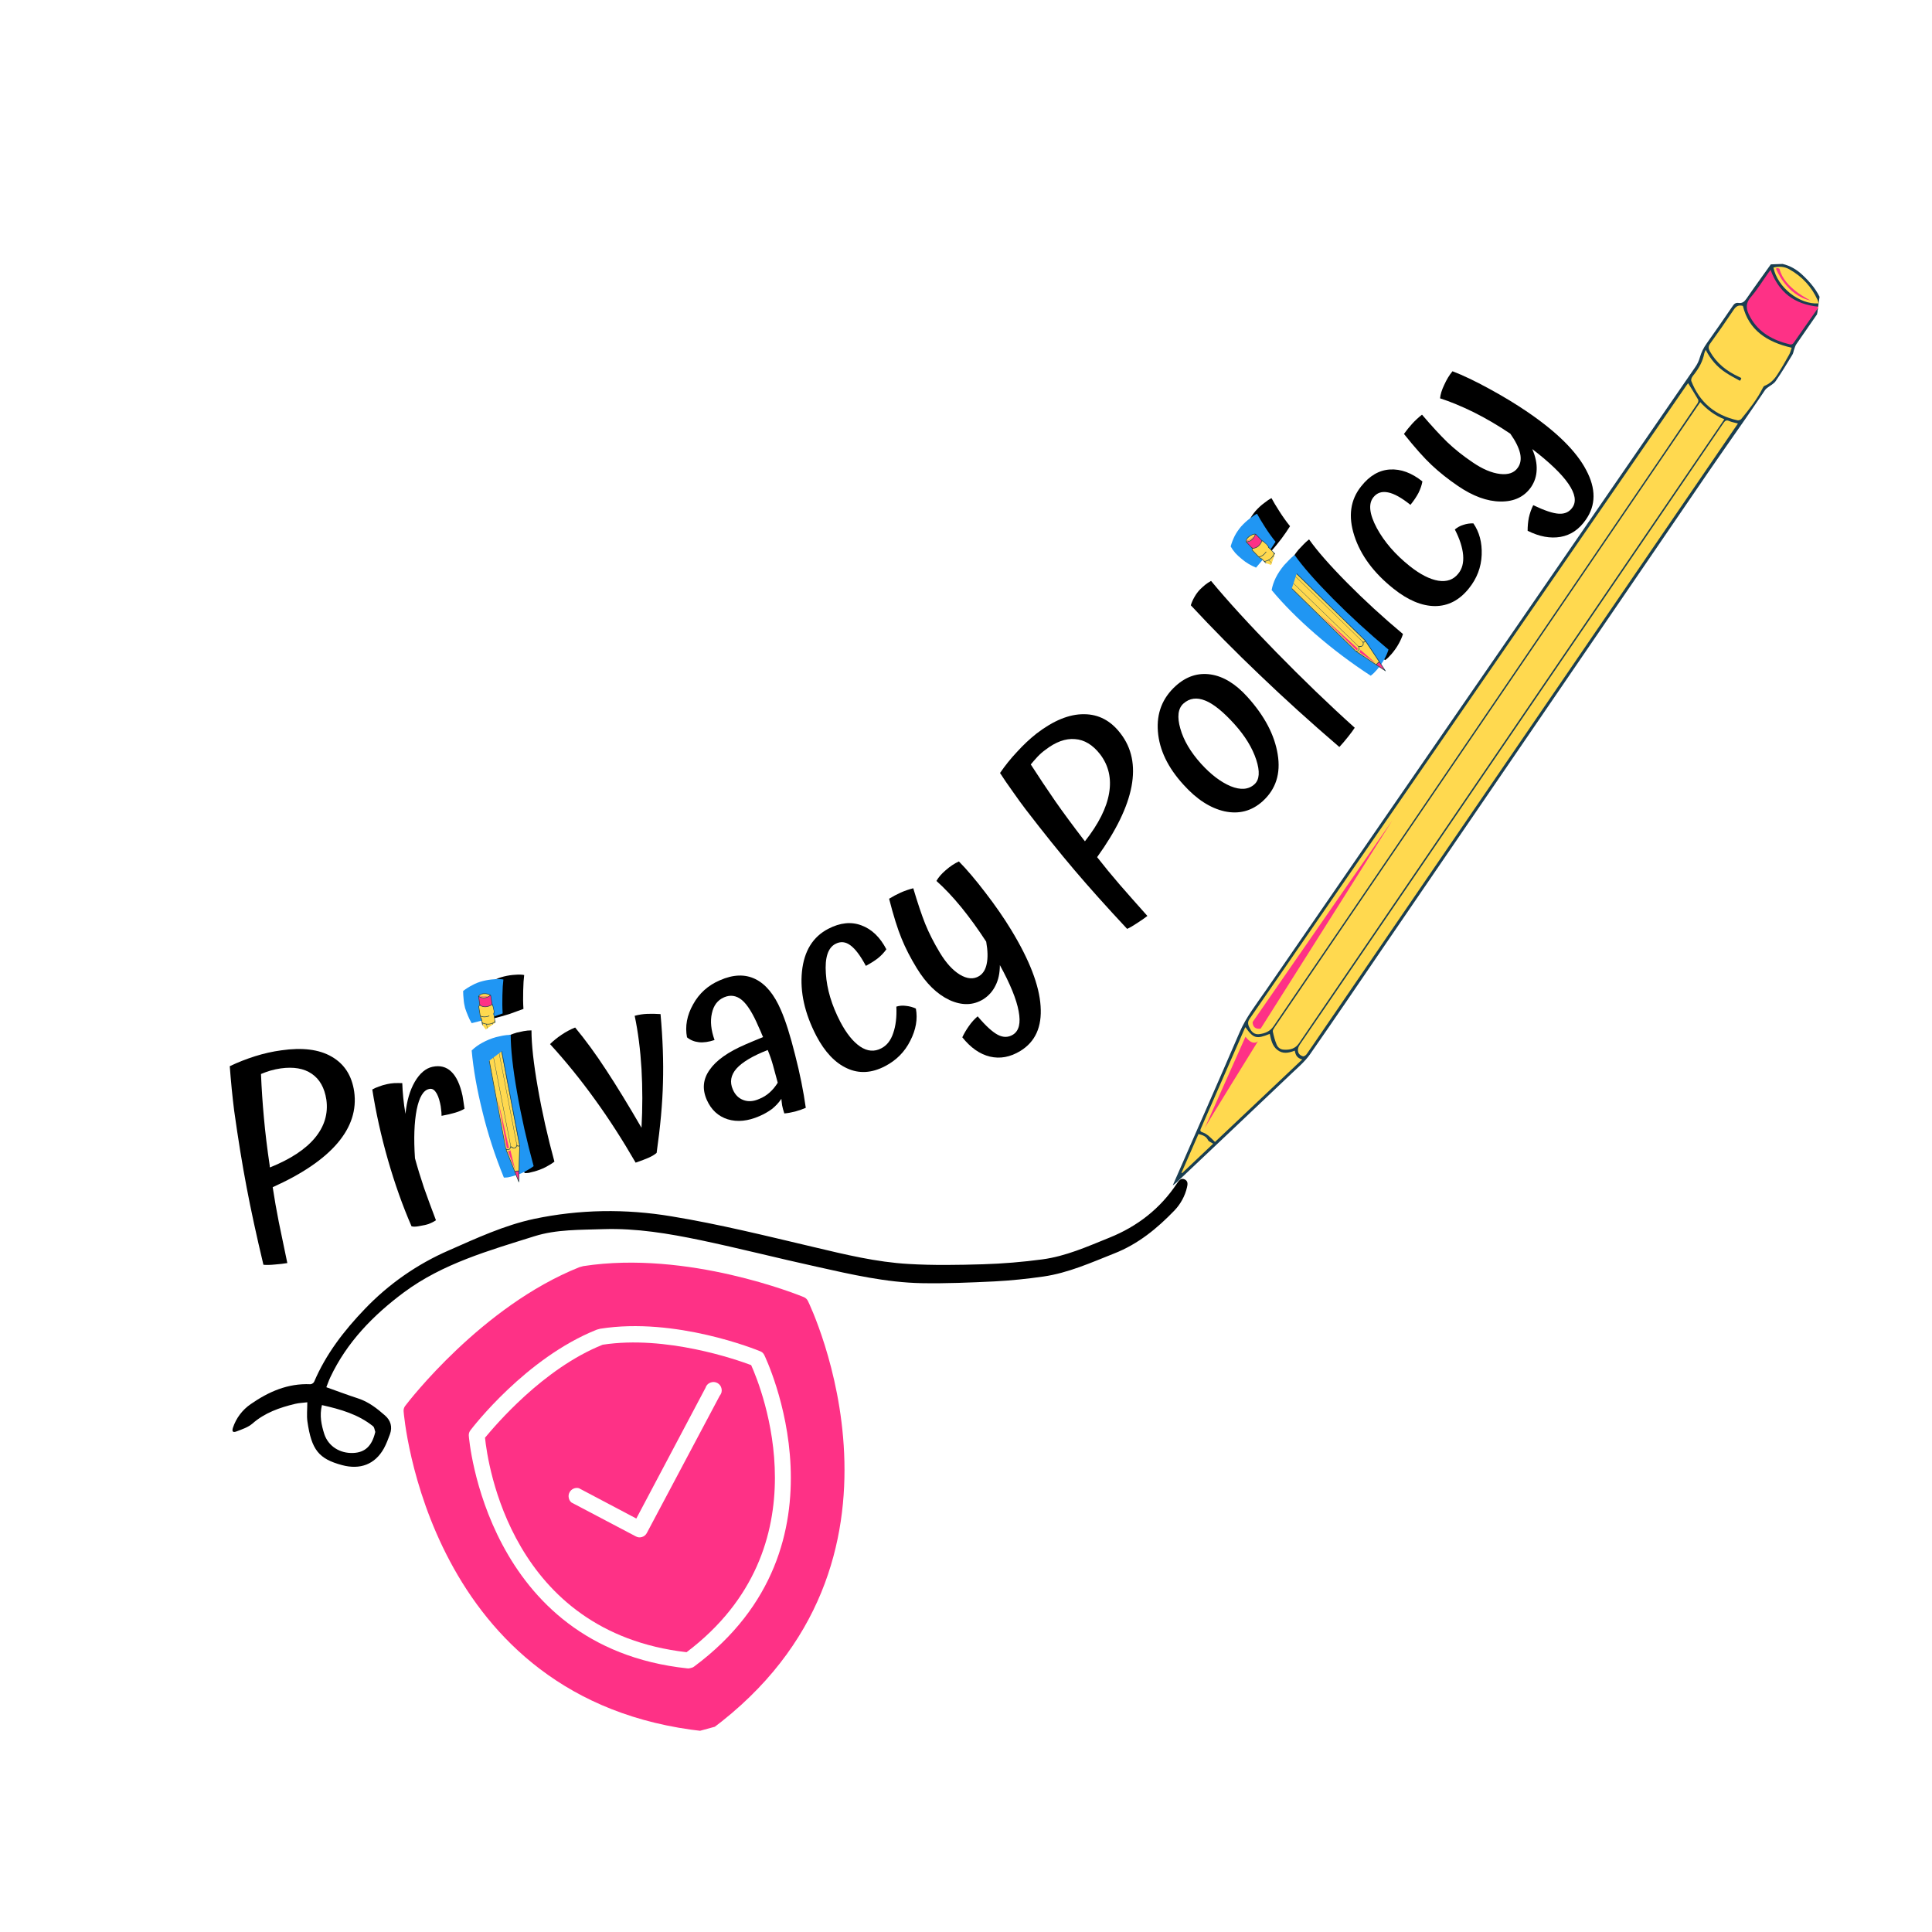 <svg xmlns="http://www.w3.org/2000/svg" xmlns:xlink="http://www.w3.org/1999/xlink" width="165" zoomAndPan="magnify" viewBox="0 0 123.75 123.75" height="165" preserveAspectRatio="xMidYMid meet" version="1.0"><defs><g/><clipPath id="060d141701"><path d="M 31 85 L 50 85 L 50 106 L 31 106 Z M 31 85 " clip-rule="nonzero"/></clipPath><clipPath id="6f387a3963"><path d="M 20.793 85.613 L 53.289 76.746 L 61.367 106.352 L 28.871 115.219 Z M 20.793 85.613 " clip-rule="nonzero"/></clipPath><clipPath id="d07ef21a1c"><path d="M 20.793 85.613 L 53.289 76.746 L 61.367 106.352 L 28.871 115.219 Z M 20.793 85.613 " clip-rule="nonzero"/></clipPath><clipPath id="07feb5f266"><path d="M 25 80 L 55 80 L 55 111 L 25 111 Z M 25 80 " clip-rule="nonzero"/></clipPath><clipPath id="6f831d26d7"><path d="M 20.793 85.613 L 53.289 76.746 L 61.367 106.352 L 28.871 115.219 Z M 20.793 85.613 " clip-rule="nonzero"/></clipPath><clipPath id="d91279ff77"><path d="M 20.793 85.613 L 53.289 76.746 L 61.367 106.352 L 28.871 115.219 Z M 20.793 85.613 " clip-rule="nonzero"/></clipPath><clipPath id="9df567431f"><path d="M 75 16 L 117 16 L 117 76 L 75 76 Z M 75 16 " clip-rule="nonzero"/></clipPath><clipPath id="9974478d95"><path d="M 84.234 12.352 L 116.832 17.031 L 107.688 80.746 L 75.086 76.066 Z M 84.234 12.352 " clip-rule="nonzero"/></clipPath><clipPath id="0335809fbb"><path d="M 84.234 12.352 L 116.832 17.031 L 107.688 80.746 L 75.086 76.066 Z M 84.234 12.352 " clip-rule="nonzero"/></clipPath><clipPath id="4a83569991"><path d="M 77 17 L 117 17 L 117 73 L 77 73 Z M 77 17 " clip-rule="nonzero"/></clipPath><clipPath id="36741192d7"><path d="M 84.234 12.352 L 116.832 17.031 L 107.688 80.746 L 75.086 76.066 Z M 84.234 12.352 " clip-rule="nonzero"/></clipPath><clipPath id="b8f890c28e"><path d="M 84.234 12.352 L 116.832 17.031 L 107.688 80.746 L 75.086 76.066 Z M 84.234 12.352 " clip-rule="nonzero"/></clipPath><clipPath id="47b2193627"><path d="M 75 28 L 109 28 L 109 76 L 75 76 Z M 75 28 " clip-rule="nonzero"/></clipPath><clipPath id="599f7b06bb"><path d="M 84.234 12.352 L 116.832 17.031 L 107.688 80.746 L 75.086 76.066 Z M 84.234 12.352 " clip-rule="nonzero"/></clipPath><clipPath id="8deb5bb85f"><path d="M 84.234 12.352 L 116.832 17.031 L 107.688 80.746 L 75.086 76.066 Z M 84.234 12.352 " clip-rule="nonzero"/></clipPath><clipPath id="1c65cbb890"><path d="M 75 16 L 117 16 L 117 76 L 75 76 Z M 75 16 " clip-rule="nonzero"/></clipPath><clipPath id="68be23fbaa"><path d="M 84.234 12.352 L 116.832 17.031 L 107.688 80.746 L 75.086 76.066 Z M 84.234 12.352 " clip-rule="nonzero"/></clipPath><clipPath id="6637122454"><path d="M 84.234 12.352 L 116.832 17.031 L 107.688 80.746 L 75.086 76.066 Z M 84.234 12.352 " clip-rule="nonzero"/></clipPath><clipPath id="86c3dbaf53"><path d="M 84.207 12.605 L 117.027 17.316 L 107.938 80.641 L 75.117 75.93 Z M 84.207 12.605 " clip-rule="nonzero"/></clipPath><clipPath id="4b993fbb8a"><path d="M 79 34 L 82 34 L 82 37 L 79 37 Z M 79 34 " clip-rule="nonzero"/></clipPath><clipPath id="8d79fbabbb"><path d="M 79.445 35.492 L 79.965 34.012 L 81.938 34.707 L 81.418 36.188 Z M 79.445 35.492 " clip-rule="nonzero"/></clipPath><clipPath id="ff31343f57"><path d="M 77.859 40 L 79.977 33.98 L 91.52 38.035 L 89.406 44.055 Z M 77.859 40 " clip-rule="nonzero"/></clipPath><clipPath id="37a8ed72b1"><path d="M 79 34 L 82 34 L 82 37 L 79 37 Z M 79 34 " clip-rule="nonzero"/></clipPath><clipPath id="2448f9a11b"><path d="M 79.445 35.492 L 79.965 34.012 L 81.938 34.707 L 81.418 36.188 Z M 79.445 35.492 " clip-rule="nonzero"/></clipPath><clipPath id="6b8a97dde0"><path d="M 77.859 40 L 79.977 33.98 L 91.52 38.035 L 89.406 44.055 Z M 77.859 40 " clip-rule="nonzero"/></clipPath><clipPath id="dcf694cff2"><path d="M 77.906 40.016 L 80.004 34.047 L 91.516 38.09 L 89.422 44.059 Z M 77.906 40.016 " clip-rule="nonzero"/></clipPath><clipPath id="4a77304c9f"><path d="M 81 36 L 89 36 L 89 43 L 81 43 Z M 81 36 " clip-rule="nonzero"/></clipPath><clipPath id="3312c09c2f"><path d="M 81.754 40.738 L 83.18 36.363 L 90.238 38.66 L 88.812 43.035 Z M 81.754 40.738 " clip-rule="nonzero"/></clipPath><clipPath id="0365132e38"><path d="M 76.316 38.969 L 78.422 32.504 L 90.848 36.551 L 88.746 43.016 Z M 76.316 38.969 " clip-rule="nonzero"/></clipPath><clipPath id="600ef964db"><path d="M 81 36 L 89 36 L 89 44 L 81 44 Z M 81 36 " clip-rule="nonzero"/></clipPath><clipPath id="197082a0ed"><path d="M 81.754 40.738 L 83.18 36.363 L 90.238 38.66 L 88.812 43.035 Z M 81.754 40.738 " clip-rule="nonzero"/></clipPath><clipPath id="49e8bd9952"><path d="M 76.316 38.969 L 78.422 32.504 L 90.848 36.551 L 88.746 43.016 Z M 76.316 38.969 " clip-rule="nonzero"/></clipPath><clipPath id="2abd193e25"><path d="M 76.367 38.98 L 78.465 32.539 L 90.891 36.586 L 88.793 43.027 Z M 76.367 38.98 " clip-rule="nonzero"/></clipPath><clipPath id="d6d172dba5"><path d="M 30 63 L 33 63 L 33 66 L 30 66 Z M 30 63 " clip-rule="nonzero"/></clipPath><clipPath id="2c90d635a2"><path d="M 29.891 64.246 L 31.164 63.332 L 32.387 65.027 L 31.113 65.945 Z M 29.891 64.246 " clip-rule="nonzero"/></clipPath><clipPath id="7defa4632e"><path d="M 26.016 67.035 L 31.191 63.312 L 38.336 73.246 L 33.156 76.969 Z M 26.016 67.035 " clip-rule="nonzero"/></clipPath><clipPath id="0ce1f3b7ff"><path d="M 30 63 L 33 63 L 33 66 L 30 66 Z M 30 63 " clip-rule="nonzero"/></clipPath><clipPath id="c53507da97"><path d="M 29.891 64.246 L 31.164 63.332 L 32.387 65.027 L 31.113 65.945 Z M 29.891 64.246 " clip-rule="nonzero"/></clipPath><clipPath id="365b6b5ef1"><path d="M 26.016 67.035 L 31.191 63.312 L 38.336 73.246 L 33.156 76.969 Z M 26.016 67.035 " clip-rule="nonzero"/></clipPath><clipPath id="d450fea5c5"><path d="M 26.043 67.074 L 31.18 63.383 L 38.301 73.289 L 33.168 76.98 Z M 26.043 67.074 " clip-rule="nonzero"/></clipPath><clipPath id="99dd1faff5"><path d="M 30 67 L 34 67 L 34 76 L 30 76 Z M 30 67 " clip-rule="nonzero"/></clipPath><clipPath id="b9c068275c"><path d="M 28.781 69.867 L 32.457 67.098 L 36.926 73.023 L 33.254 75.797 Z M 28.781 69.867 " clip-rule="nonzero"/></clipPath><clipPath id="55fbd3e246"><path d="M 25.34 65.301 L 30.766 61.211 L 38.637 71.645 L 33.211 75.738 Z M 25.34 65.301 " clip-rule="nonzero"/></clipPath><clipPath id="c6fb0a021c"><path d="M 30 67 L 34 67 L 34 75 L 30 75 Z M 30 67 " clip-rule="nonzero"/></clipPath><clipPath id="ecc6e4914f"><path d="M 28.781 69.867 L 32.457 67.098 L 36.926 73.023 L 33.254 75.797 Z M 28.781 69.867 " clip-rule="nonzero"/></clipPath><clipPath id="da73e942f8"><path d="M 25.34 65.301 L 30.766 61.211 L 38.637 71.645 L 33.211 75.738 Z M 25.34 65.301 " clip-rule="nonzero"/></clipPath><clipPath id="b9e5823591"><path d="M 31 67 L 34 67 L 34 76 L 31 76 Z M 31 67 " clip-rule="nonzero"/></clipPath><clipPath id="28cec6dde0"><path d="M 28.781 69.867 L 32.457 67.098 L 36.926 73.023 L 33.254 75.797 Z M 28.781 69.867 " clip-rule="nonzero"/></clipPath><clipPath id="504b83eac6"><path d="M 25.34 65.301 L 30.766 61.211 L 38.637 71.645 L 33.211 75.738 Z M 25.34 65.301 " clip-rule="nonzero"/></clipPath><clipPath id="beb491703b"><path d="M 30 67 L 34 67 L 34 76 L 30 76 Z M 30 67 " clip-rule="nonzero"/></clipPath><clipPath id="a9c1e4a0ca"><path d="M 28.781 69.867 L 32.457 67.098 L 36.926 73.023 L 33.254 75.797 Z M 28.781 69.867 " clip-rule="nonzero"/></clipPath><clipPath id="fd0d841c20"><path d="M 25.34 65.301 L 30.766 61.211 L 38.637 71.645 L 33.211 75.738 Z M 25.34 65.301 " clip-rule="nonzero"/></clipPath><clipPath id="74bd7659d2"><path d="M 25.371 65.344 L 30.777 61.266 L 38.648 71.699 L 33.242 75.777 Z M 25.371 65.344 " clip-rule="nonzero"/></clipPath><clipPath id="42129d5e31"><path d="M 14.785 75.441 L 76.16 75.441 L 76.16 94 L 14.785 94 Z M 14.785 75.441 " clip-rule="nonzero"/></clipPath></defs><g clip-path="url(#060d141701)"><g clip-path="url(#6f387a3963)"><g clip-path="url(#d07ef21a1c)"><path fill="#fe3186" d="M 38.602 86.133 C 34.777 87.664 31.711 91.32 31.066 92.09 C 31.238 93.738 32.746 104.543 43.977 105.828 C 52.895 99.09 48.77 88.895 48.113 87.438 C 47.16 87.082 42.66 85.512 38.602 86.133 Z M 46.102 89.398 L 41.426 98.203 C 41.355 98.328 41.25 98.414 41.109 98.453 C 40.98 98.492 40.855 98.477 40.734 98.414 L 36.602 96.238 C 36.508 96.156 36.449 96.055 36.43 95.934 C 36.406 95.812 36.422 95.699 36.48 95.59 C 36.539 95.48 36.625 95.402 36.734 95.352 C 36.848 95.301 36.965 95.293 37.082 95.324 L 40.758 97.266 L 45.188 88.898 C 45.238 88.738 45.34 88.625 45.496 88.562 C 45.652 88.5 45.805 88.508 45.953 88.586 C 46.098 88.668 46.188 88.793 46.219 88.957 C 46.25 89.121 46.211 89.27 46.102 89.398 Z M 46.102 89.398 " fill-opacity="1" fill-rule="nonzero"/></g></g></g><g clip-path="url(#07feb5f266)"><g clip-path="url(#6f831d26d7)"><g clip-path="url(#d91279ff77)"><path fill="#fe3186" d="M 51.484 83.082 C 51.18 82.957 44.051 80.066 37.363 81.098 L 37.109 81.168 C 30.852 83.668 26.156 89.785 25.957 90.047 C 25.879 90.148 25.844 90.266 25.852 90.391 C 25.863 90.578 27.34 108.992 45.086 110.891 C 45.152 110.898 45.215 110.895 45.277 110.875 L 45.418 110.836 C 45.484 110.82 45.539 110.793 45.59 110.754 C 59.91 100.102 51.832 83.492 51.746 83.324 C 51.688 83.211 51.602 83.133 51.484 83.082 Z M 44.473 106.738 C 44.422 106.781 44.367 106.809 44.305 106.824 L 44.199 106.852 C 44.137 106.871 44.074 106.875 44.012 106.863 C 31.109 105.484 30.035 92.102 30.027 91.953 C 30.02 91.828 30.055 91.715 30.133 91.613 C 30.277 91.426 33.684 86.98 38.227 85.168 L 38.445 85.109 C 43.273 84.344 48.473 86.461 48.688 86.551 C 48.809 86.594 48.895 86.676 48.953 86.789 C 49.012 86.922 54.883 98.996 44.473 106.738 Z M 44.473 106.738 " fill-opacity="1" fill-rule="nonzero"/></g></g></g><g clip-path="url(#9df567431f)"><g clip-path="url(#9974478d95)"><g clip-path="url(#0335809fbb)"><path fill="#ffd94f" d="M 115.684 17.98 C 116.863 19.262 116.473 19.758 116.473 19.758 L 114.793 22.148 C 114.82 22.586 114.301 23.309 114.301 23.309 C 113.633 24.648 112.988 24.762 112.988 24.762 C 112.66 25.562 111.441 27.012 111.441 27.012 L 83.598 67.727 L 75.309 75.574 L 79.77 65.391 L 108.402 23.859 L 108.832 23.227 L 109.066 22.426 L 111.129 19.453 L 111.688 19.434 L 113.41 17 C 113.871 16.984 114.504 16.699 115.684 17.98 " fill-opacity="1" fill-rule="nonzero"/></g></g></g><g clip-path="url(#4a83569991)"><g clip-path="url(#36741192d7)"><g clip-path="url(#b8f890c28e)"><path fill="#fe3186" d="M 89.18 52.551 L 80.234 65.465 C 80.234 65.465 80.199 65.965 80.75 65.887 Z M 79.777 66.406 L 77.168 72.258 C 77.207 72.125 80.578 66.688 80.578 66.688 C 80.578 66.688 80.273 67.047 79.777 66.406 Z M 113.754 17.211 C 113.754 17.211 114.426 18.938 115.973 19.246 C 115.973 19.246 114.273 18.457 113.988 17.234 C 113.988 17.234 113.879 17.117 113.754 17.211 Z M 116.555 19.535 L 116.609 19.723 L 114.855 22.16 C 111.84 21.75 111.715 19.422 111.715 19.422 L 113.473 17.043 C 113.957 19.492 116.555 19.535 116.555 19.535 " fill-opacity="1" fill-rule="evenodd"/></g></g></g><g clip-path="url(#47b2193627)"><g clip-path="url(#599f7b06bb)"><g clip-path="url(#8deb5bb85f)"><path fill="#ffd94f" d="M 76.73 72.465 L 75.449 75.488 L 77.836 73.27 C 77.836 73.27 77.105 72.57 76.73 72.465 Z M 108.859 28.258 L 106.414 31.781 L 105.895 31.469 L 107.984 28.711 C 107.902 28.742 107.812 28.777 107.711 28.809 C 107.609 28.84 107.496 28.867 107.367 28.883 L 107.312 28.594 C 107.477 28.574 107.621 28.539 107.754 28.492 C 107.883 28.441 107.996 28.395 108.094 28.352 C 108.203 28.297 108.301 28.238 108.387 28.176 L 108.391 28.184 L 108.859 28.258 " fill-opacity="1" fill-rule="nonzero"/></g></g></g><g clip-path="url(#1c65cbb890)"><g clip-path="url(#68be23fbaa)"><g clip-path="url(#6637122454)"><g clip-path="url(#86c3dbaf53)"><path fill="#1a3e51" d="M 76.766 72.637 C 76.398 73.473 76.035 74.301 75.676 75.125 C 75.688 75.133 75.703 75.141 75.715 75.145 C 76.375 74.52 77.039 73.891 77.707 73.258 C 77.582 73.172 77.422 73.121 77.375 73.023 C 77.25 72.773 77.027 72.703 76.766 72.637 Z M 116.48 19.434 C 116.461 19.352 116.453 19.281 116.422 19.215 C 116.039 18.375 115.438 17.707 114.598 17.242 C 114.289 17.07 113.941 17.047 113.594 17.137 C 113.84 18.391 115.25 19.516 116.48 19.434 Z M 113.41 17.285 C 113.348 17.367 113.305 17.422 113.266 17.477 C 112.895 17.996 112.562 18.551 112.145 19.031 C 111.773 19.461 111.848 19.848 112.09 20.277 C 112.102 20.301 112.117 20.328 112.129 20.352 C 112.672 21.309 113.562 21.793 114.629 22.055 C 114.762 22.086 114.824 22.051 114.895 21.953 C 115.383 21.246 115.879 20.547 116.371 19.844 C 116.41 19.789 116.441 19.73 116.488 19.645 C 114.914 19.5 113.926 18.699 113.41 17.285 Z M 79.773 65.793 C 79.758 65.816 79.742 65.84 79.734 65.859 C 78.793 68.008 77.855 70.152 76.914 72.297 C 76.84 72.461 76.926 72.496 77.062 72.543 C 77.188 72.59 77.305 72.664 77.406 72.746 C 77.551 72.867 77.68 73.004 77.824 73.145 C 79.707 71.363 81.551 69.621 83.414 67.859 C 83.07 67.781 82.977 67.555 82.934 67.297 C 82.539 67.449 82.16 67.527 81.809 67.242 C 81.48 66.977 81.418 66.594 81.332 66.223 C 80.473 66.57 80.289 66.52 79.773 65.793 Z M 109.254 22.406 C 109.211 22.508 109.176 22.57 109.164 22.637 C 109.07 23.137 108.828 23.57 108.516 23.973 C 108.457 24.043 108.398 24.117 108.359 24.199 C 108.332 24.266 108.312 24.352 108.336 24.414 C 108.855 25.742 109.824 26.602 111.293 26.922 C 111.363 26.938 111.484 26.895 111.531 26.84 C 112.047 26.207 112.555 25.566 112.918 24.836 C 112.941 24.789 112.977 24.73 113.023 24.715 C 113.379 24.574 113.633 24.316 113.828 24.02 C 114.102 23.602 114.352 23.164 114.594 22.727 C 114.672 22.59 114.707 22.434 114.762 22.273 C 113.172 21.91 112.012 21.141 111.637 19.594 C 111.332 19.512 111.18 19.641 111.035 19.859 C 110.551 20.586 110.051 21.301 109.539 22.008 C 109.41 22.188 109.422 22.324 109.52 22.5 C 109.945 23.258 110.59 23.777 111.391 24.141 C 111.57 24.219 111.57 24.219 111.449 24.391 C 111.145 24.219 110.828 24.062 110.539 23.867 C 109.984 23.504 109.566 23.02 109.254 22.406 Z M 111.32 27.125 C 111.113 27.07 110.926 27.043 110.762 26.969 C 110.574 26.883 110.496 26.949 110.398 27.09 C 106.848 32.309 103.293 37.52 99.738 42.734 C 95.641 48.746 91.543 54.758 87.445 60.77 C 86.055 62.809 84.668 64.848 83.273 66.883 C 83.148 67.066 83.09 67.262 83.18 67.457 C 83.223 67.551 83.352 67.633 83.457 67.66 C 83.516 67.68 83.637 67.598 83.688 67.531 C 83.984 67.113 84.266 66.691 84.555 66.27 C 89.785 58.621 95.02 50.969 100.25 43.32 C 103.469 38.613 106.688 33.906 109.902 29.199 C 110.371 28.516 110.84 27.832 111.32 27.125 Z M 108.129 24.543 C 108.102 24.578 108.055 24.637 108.012 24.699 C 106.125 27.438 104.238 30.176 102.348 32.914 C 94.914 43.699 87.48 54.484 80.035 65.266 C 79.859 65.523 79.973 65.715 80.086 65.926 C 80.199 66.133 80.383 66.27 80.645 66.242 C 81.023 66.199 81.355 66.059 81.57 65.742 C 82.984 63.668 84.395 61.594 85.809 59.52 C 92.789 49.262 99.773 39.004 106.758 28.75 C 107.422 27.773 108.082 26.801 108.738 25.824 C 108.781 25.766 108.801 25.652 108.77 25.594 C 108.566 25.242 108.348 24.898 108.129 24.543 Z M 110.449 26.855 C 109.832 26.609 109.34 26.234 108.906 25.758 C 108.816 25.887 108.742 25.992 108.672 26.098 C 102.035 35.844 95.402 45.59 88.766 55.332 C 86.391 58.828 84.012 62.32 81.633 65.812 C 81.582 65.891 81.512 65.996 81.527 66.074 C 81.586 66.355 81.66 66.637 81.77 66.902 C 81.84 67.086 82.008 67.223 82.227 67.234 C 82.621 67.262 82.969 67.172 83.199 66.832 C 85.809 63.008 88.414 59.184 91.023 55.355 C 97.152 46.363 103.281 37.371 109.41 28.379 C 109.754 27.875 110.098 27.375 110.449 26.855 Z M 75.117 75.93 C 76.543 72.668 77.984 69.41 79.391 66.141 C 79.816 65.148 80.48 64.309 81.086 63.43 C 86.449 55.637 91.82 47.848 97.191 40.062 C 100.988 34.547 104.789 29.035 108.582 23.52 C 108.715 23.332 108.82 23.117 108.879 22.898 C 108.973 22.566 109.121 22.277 109.32 21.996 C 109.883 21.203 110.438 20.402 110.984 19.602 C 111.078 19.465 111.172 19.379 111.352 19.402 C 111.598 19.441 111.73 19.324 111.863 19.137 C 112.371 18.395 112.902 17.668 113.426 16.934 C 113.68 16.926 113.93 16.918 114.18 16.906 C 114.668 17.02 115.078 17.262 115.434 17.594 C 115.957 18.082 116.406 18.613 116.664 19.273 C 116.672 19.414 116.68 19.555 116.688 19.695 C 116.141 20.48 115.598 21.266 115.055 22.055 C 114.992 22.148 114.961 22.266 114.922 22.379 C 114.879 22.488 114.871 22.617 114.809 22.715 C 114.461 23.289 114.117 23.863 113.734 24.414 C 113.613 24.59 113.379 24.699 113.203 24.84 C 113.152 24.879 113.102 24.918 113.066 24.969 C 112.656 25.57 112.25 26.176 111.836 26.773 C 111.031 27.934 110.215 29.086 109.418 30.25 C 102.504 40.355 95.598 50.461 88.684 60.566 C 87.098 62.891 85.52 65.223 83.91 67.531 C 83.598 67.977 83.164 68.352 82.758 68.734 C 80.289 71.082 77.812 73.422 75.332 75.766 C 75.27 75.828 75.188 75.875 75.117 75.93 " fill-opacity="1" fill-rule="nonzero"/></g></g></g></g><g fill="#000000" fill-opacity="1"><g transform="translate(15.17, 80.215)"><g><path d="M 2.297 -4.172 C 2.41 -3.43 2.539 -2.688 2.688 -1.938 C 2.844 -1.188 3.023 -0.312 3.234 0.688 C 3.004 0.727 2.738 0.758 2.438 0.781 C 2.133 0.812 1.891 0.816 1.703 0.797 C 1.254 -1.086 0.895 -2.742 0.625 -4.172 C 0.352 -5.598 0.086 -7.234 -0.172 -9.078 C -0.223 -9.473 -0.273 -9.938 -0.328 -10.469 C -0.379 -11.008 -0.422 -11.492 -0.453 -11.922 C 0.066 -12.172 0.609 -12.383 1.172 -12.562 C 1.734 -12.738 2.289 -12.863 2.844 -12.938 C 4.195 -13.133 5.273 -13 6.078 -12.531 C 6.891 -12.062 7.367 -11.316 7.516 -10.297 C 7.68 -9.129 7.328 -8.031 6.453 -7 C 5.578 -5.969 4.191 -5.023 2.297 -4.172 Z M 1.547 -11.422 C 1.586 -10.484 1.648 -9.551 1.734 -8.625 C 1.816 -7.695 1.941 -6.664 2.109 -5.531 C 2.109 -5.52 2.109 -5.504 2.109 -5.484 C 2.109 -5.473 2.113 -5.457 2.125 -5.438 C 3.438 -5.969 4.395 -6.598 5 -7.328 C 5.613 -8.066 5.859 -8.883 5.734 -9.781 C 5.617 -10.539 5.305 -11.094 4.797 -11.438 C 4.297 -11.781 3.633 -11.895 2.812 -11.781 C 2.594 -11.75 2.375 -11.703 2.156 -11.641 C 1.945 -11.578 1.742 -11.504 1.547 -11.422 Z M 1.547 -11.422 "/></g></g></g><g fill="#000000" fill-opacity="1"><g transform="translate(24.955, 78.769)"><g><path d="M 1.625 -4.578 C 1.789 -3.973 1.984 -3.344 2.203 -2.688 C 2.43 -2.039 2.688 -1.348 2.969 -0.609 C 2.832 -0.516 2.68 -0.438 2.516 -0.375 C 2.359 -0.32 2.18 -0.281 1.984 -0.25 C 1.879 -0.227 1.781 -0.211 1.688 -0.203 C 1.602 -0.191 1.508 -0.195 1.406 -0.219 C 0.832 -1.539 0.328 -2.961 -0.109 -4.484 C -0.547 -6.016 -0.879 -7.516 -1.109 -8.984 C -0.984 -9.055 -0.844 -9.117 -0.688 -9.172 C -0.531 -9.234 -0.352 -9.285 -0.156 -9.328 C -0.02 -9.359 0.125 -9.379 0.281 -9.391 C 0.445 -9.398 0.625 -9.398 0.812 -9.391 C 0.82 -9.086 0.844 -8.773 0.875 -8.453 C 0.906 -8.129 0.953 -7.785 1.016 -7.422 C 1.098 -8.242 1.297 -8.926 1.609 -9.469 C 1.93 -10.02 2.312 -10.344 2.75 -10.438 C 3.227 -10.539 3.629 -10.438 3.953 -10.125 C 4.273 -9.82 4.516 -9.305 4.672 -8.578 C 4.691 -8.461 4.711 -8.332 4.734 -8.188 C 4.754 -8.039 4.773 -7.895 4.797 -7.75 C 4.641 -7.656 4.441 -7.57 4.203 -7.5 C 3.961 -7.426 3.672 -7.359 3.328 -7.297 C 3.328 -7.453 3.316 -7.594 3.297 -7.719 C 3.285 -7.852 3.266 -7.984 3.234 -8.109 C 3.16 -8.441 3.062 -8.688 2.938 -8.844 C 2.82 -9 2.688 -9.055 2.531 -9.016 C 2.164 -8.941 1.898 -8.5 1.734 -7.688 C 1.578 -6.883 1.539 -5.848 1.625 -4.578 Z M 1.625 -4.578 "/></g></g></g><g fill="#000000" fill-opacity="1"><g transform="translate(31.633, 77.279)"><g/></g></g><g fill="#000000" fill-opacity="1"><g transform="translate(34.907, 76.412)"><g/></g></g><g fill="#000000" fill-opacity="1"><g transform="translate(38.262, 75.471)"><g><path d="M 4.047 -10.516 C 4.191 -8.922 4.242 -7.457 4.203 -6.125 C 4.172 -4.801 4.035 -3.301 3.797 -1.625 C 3.691 -1.531 3.531 -1.43 3.312 -1.328 C 3.102 -1.234 2.816 -1.125 2.453 -1 C 1.617 -2.445 0.75 -3.797 -0.156 -5.047 C -1.062 -6.305 -2.02 -7.488 -3.031 -8.594 C -2.82 -8.801 -2.578 -9 -2.297 -9.188 C -2.023 -9.375 -1.734 -9.531 -1.422 -9.656 C -0.766 -8.863 -0.102 -7.957 0.562 -6.938 C 1.227 -5.926 1.984 -4.691 2.828 -3.234 C 2.898 -4.516 2.898 -5.77 2.828 -7 C 2.754 -8.238 2.609 -9.375 2.391 -10.406 C 2.648 -10.477 2.922 -10.52 3.203 -10.531 C 3.492 -10.539 3.773 -10.535 4.047 -10.516 Z M 4.047 -10.516 "/></g></g></g><g fill="#000000" fill-opacity="1"><g transform="translate(45.816, 72.819)"><g><path d="M 4.203 -8.125 C 4.504 -7.438 4.805 -6.484 5.109 -5.266 C 5.422 -4.055 5.648 -2.922 5.797 -1.859 C 5.598 -1.773 5.375 -1.695 5.125 -1.625 C 4.883 -1.562 4.648 -1.52 4.422 -1.5 C 4.359 -1.688 4.312 -1.859 4.281 -2.016 C 4.258 -2.18 4.242 -2.32 4.234 -2.438 C 4.066 -2.188 3.863 -1.969 3.625 -1.781 C 3.383 -1.602 3.117 -1.453 2.828 -1.328 C 2.086 -1.004 1.41 -0.938 0.797 -1.125 C 0.18 -1.32 -0.266 -1.738 -0.547 -2.375 C -0.848 -3.062 -0.785 -3.703 -0.359 -4.297 C 0.055 -4.898 0.82 -5.441 1.938 -5.922 C 2.125 -6.004 2.297 -6.078 2.453 -6.141 C 2.617 -6.211 2.82 -6.297 3.062 -6.391 C 3.008 -6.504 2.961 -6.613 2.922 -6.719 C 2.879 -6.82 2.832 -6.926 2.781 -7.031 C 2.414 -7.895 2.055 -8.473 1.703 -8.766 C 1.348 -9.055 0.969 -9.113 0.562 -8.938 C 0.145 -8.758 -0.113 -8.414 -0.219 -7.906 C -0.332 -7.406 -0.273 -6.836 -0.047 -6.203 C -0.422 -6.078 -0.754 -6.031 -1.047 -6.062 C -1.336 -6.094 -1.594 -6.195 -1.812 -6.375 C -1.945 -7.082 -1.816 -7.785 -1.422 -8.484 C -1.035 -9.191 -0.461 -9.707 0.297 -10.031 C 1.148 -10.406 1.906 -10.43 2.562 -10.109 C 3.227 -9.785 3.773 -9.125 4.203 -8.125 Z M 1.125 -3.031 C 1.27 -2.695 1.492 -2.473 1.797 -2.359 C 2.109 -2.242 2.441 -2.266 2.797 -2.422 C 3.055 -2.523 3.285 -2.664 3.484 -2.844 C 3.68 -3.02 3.852 -3.227 4 -3.469 C 3.895 -3.863 3.797 -4.227 3.703 -4.562 C 3.609 -4.906 3.492 -5.238 3.359 -5.562 C 2.398 -5.188 1.734 -4.789 1.359 -4.375 C 0.992 -3.957 0.914 -3.508 1.125 -3.031 Z M 1.125 -3.031 "/></g></g></g><g fill="#000000" fill-opacity="1"><g transform="translate(53.43, 69.508)"><g><path d="M 3.344 -8.703 C 3.195 -8.492 3.016 -8.301 2.797 -8.125 C 2.578 -7.957 2.32 -7.797 2.031 -7.641 C 1.688 -8.285 1.359 -8.723 1.047 -8.953 C 0.734 -9.191 0.41 -9.223 0.078 -9.047 C -0.398 -8.797 -0.602 -8.164 -0.531 -7.156 C -0.469 -6.156 -0.16 -5.125 0.391 -4.062 C 0.785 -3.312 1.211 -2.781 1.672 -2.469 C 2.129 -2.164 2.578 -2.129 3.016 -2.359 C 3.367 -2.535 3.625 -2.859 3.781 -3.328 C 3.945 -3.797 4.016 -4.363 3.984 -5.031 C 4.18 -5.094 4.391 -5.109 4.609 -5.078 C 4.828 -5.055 5.035 -5 5.234 -4.906 C 5.359 -4.238 5.238 -3.551 4.875 -2.844 C 4.52 -2.133 3.984 -1.594 3.266 -1.219 C 2.41 -0.77 1.598 -0.723 0.828 -1.078 C 0.055 -1.43 -0.598 -2.125 -1.141 -3.156 C -1.891 -4.602 -2.195 -5.977 -2.062 -7.281 C -1.926 -8.594 -1.363 -9.504 -0.375 -10.016 C 0.383 -10.41 1.094 -10.484 1.75 -10.234 C 2.406 -9.992 2.938 -9.484 3.344 -8.703 Z M 3.344 -8.703 "/></g></g></g><g fill="#000000" fill-opacity="1"><g transform="translate(60.372, 65.911)"><g><path d="M 4.391 -6.359 C 5.566 -4.43 6.195 -2.801 6.281 -1.469 C 6.375 -0.133 5.941 0.82 4.984 1.406 C 4.336 1.801 3.688 1.922 3.031 1.766 C 2.383 1.609 1.797 1.195 1.266 0.531 C 1.379 0.289 1.52 0.051 1.688 -0.188 C 1.852 -0.426 2.039 -0.633 2.25 -0.812 C 2.77 -0.195 3.203 0.195 3.547 0.375 C 3.891 0.551 4.211 0.547 4.516 0.359 C 4.898 0.117 5.02 -0.379 4.875 -1.141 C 4.738 -1.898 4.336 -2.883 3.672 -4.094 C 3.672 -3.582 3.578 -3.145 3.391 -2.781 C 3.211 -2.414 2.953 -2.125 2.609 -1.906 C 1.961 -1.508 1.238 -1.492 0.438 -1.859 C -0.352 -2.234 -1.051 -2.914 -1.656 -3.906 C -2.051 -4.551 -2.375 -5.18 -2.625 -5.797 C -2.883 -6.422 -3.148 -7.27 -3.422 -8.344 C -3.191 -8.488 -2.945 -8.617 -2.688 -8.734 C -2.438 -8.848 -2.164 -8.941 -1.875 -9.016 C -1.602 -8.098 -1.348 -7.336 -1.109 -6.734 C -0.867 -6.141 -0.555 -5.523 -0.172 -4.891 C 0.223 -4.234 0.648 -3.766 1.109 -3.484 C 1.578 -3.203 1.988 -3.172 2.344 -3.391 C 2.594 -3.547 2.754 -3.805 2.828 -4.172 C 2.91 -4.547 2.898 -5.02 2.797 -5.594 C 2.285 -6.383 1.754 -7.117 1.203 -7.797 C 0.648 -8.473 0.117 -9.035 -0.391 -9.484 C -0.266 -9.711 -0.066 -9.941 0.203 -10.172 C 0.473 -10.41 0.754 -10.598 1.047 -10.734 C 1.535 -10.242 2.098 -9.582 2.734 -8.75 C 3.379 -7.914 3.93 -7.117 4.391 -6.359 Z M 4.391 -6.359 "/></g></g></g><g fill="#000000" fill-opacity="1"><g transform="translate(67.361, 61.57)"><g/></g></g><g fill="#000000" fill-opacity="1"><g transform="translate(70.321, 59.653)"><g><path d="M -0.047 -4.75 C 0.41 -4.164 0.891 -3.582 1.391 -3 C 1.891 -2.426 2.484 -1.754 3.172 -0.984 C 2.984 -0.836 2.758 -0.68 2.5 -0.516 C 2.25 -0.348 2.039 -0.227 1.875 -0.156 C 0.562 -1.562 -0.562 -2.816 -1.5 -3.922 C -2.445 -5.035 -3.488 -6.332 -4.625 -7.812 C -4.863 -8.125 -5.141 -8.504 -5.453 -8.953 C -5.773 -9.398 -6.047 -9.797 -6.266 -10.141 C -5.941 -10.617 -5.578 -11.07 -5.172 -11.5 C -4.773 -11.938 -4.359 -12.328 -3.922 -12.672 C -2.836 -13.504 -1.828 -13.914 -0.891 -13.906 C 0.047 -13.906 0.828 -13.492 1.453 -12.672 C 2.172 -11.742 2.406 -10.613 2.156 -9.281 C 1.906 -7.957 1.172 -6.445 -0.047 -4.75 Z M -4.297 -10.688 C -3.785 -9.895 -3.266 -9.113 -2.734 -8.344 C -2.203 -7.582 -1.586 -6.75 -0.891 -5.844 C -0.879 -5.832 -0.867 -5.82 -0.859 -5.812 C -0.859 -5.801 -0.848 -5.785 -0.828 -5.766 C 0.047 -6.879 0.562 -7.906 0.719 -8.844 C 0.883 -9.789 0.691 -10.625 0.141 -11.344 C -0.328 -11.945 -0.863 -12.27 -1.469 -12.312 C -2.07 -12.363 -2.703 -12.133 -3.359 -11.625 C -3.535 -11.5 -3.703 -11.352 -3.859 -11.188 C -4.016 -11.02 -4.16 -10.852 -4.297 -10.688 Z M -4.297 -10.688 "/></g></g></g><g fill="#000000" fill-opacity="1"><g transform="translate(78.151, 53.561)"><g><path d="M -2.344 -3.297 C -3.344 -4.391 -3.891 -5.523 -3.984 -6.703 C -4.078 -7.879 -3.695 -8.852 -2.844 -9.625 C -2.164 -10.238 -1.414 -10.484 -0.594 -10.359 C 0.219 -10.234 1 -9.754 1.75 -8.922 C 2.844 -7.711 3.488 -6.488 3.688 -5.25 C 3.895 -4.008 3.57 -3.004 2.719 -2.234 C 2.02 -1.609 1.207 -1.395 0.281 -1.594 C -0.633 -1.801 -1.508 -2.367 -2.344 -3.297 Z M 0.938 -7.156 C 0.207 -7.969 -0.422 -8.477 -0.953 -8.688 C -1.492 -8.906 -1.957 -8.844 -2.344 -8.5 C -2.695 -8.188 -2.766 -7.648 -2.547 -6.891 C -2.336 -6.141 -1.895 -5.391 -1.219 -4.641 C -0.594 -3.953 0.035 -3.473 0.672 -3.203 C 1.316 -2.941 1.828 -2.984 2.203 -3.328 C 2.523 -3.617 2.562 -4.145 2.312 -4.906 C 2.062 -5.664 1.602 -6.414 0.938 -7.156 Z M 0.938 -7.156 "/></g></g></g><g fill="#000000" fill-opacity="1"><g transform="translate(84.18, 48.02)"><g><path d="M 2.594 -1.406 C 2.508 -1.27 2.363 -1.07 2.156 -0.812 C 1.957 -0.562 1.773 -0.348 1.609 -0.172 C -0.234 -1.754 -1.93 -3.289 -3.484 -4.781 C -5.047 -6.27 -6.52 -7.758 -7.906 -9.25 C -7.852 -9.426 -7.773 -9.602 -7.672 -9.781 C -7.566 -9.969 -7.445 -10.129 -7.312 -10.266 C -7.207 -10.367 -7.098 -10.469 -6.984 -10.562 C -6.867 -10.656 -6.742 -10.738 -6.609 -10.812 C -5.555 -9.539 -4.172 -8.023 -2.453 -6.266 C -0.742 -4.516 0.938 -2.895 2.594 -1.406 Z M 2.594 -1.406 "/></g></g></g><g fill="#000000" fill-opacity="1"><g transform="translate(86.971, 45.199)"><g/></g></g><g fill="#000000" fill-opacity="1"><g transform="translate(89.279, 42.719)"><g/></g></g><g fill="#000000" fill-opacity="1"><g transform="translate(91.609, 40.134)"><g><path d="M -0.5 -9.297 C -0.539 -9.066 -0.625 -8.82 -0.75 -8.562 C -0.883 -8.312 -1.055 -8.055 -1.266 -7.797 C -1.836 -8.254 -2.316 -8.52 -2.703 -8.594 C -3.098 -8.676 -3.41 -8.57 -3.641 -8.281 C -3.973 -7.863 -3.898 -7.207 -3.422 -6.312 C -2.941 -5.426 -2.238 -4.613 -1.312 -3.875 C -0.645 -3.344 -0.035 -3.031 0.516 -2.938 C 1.066 -2.852 1.492 -3.004 1.797 -3.391 C 2.047 -3.691 2.148 -4.086 2.109 -4.578 C 2.066 -5.066 1.891 -5.613 1.578 -6.219 C 1.734 -6.352 1.914 -6.453 2.125 -6.516 C 2.332 -6.586 2.547 -6.617 2.766 -6.609 C 3.148 -6.055 3.328 -5.383 3.297 -4.594 C 3.266 -3.801 2.992 -3.086 2.484 -2.453 C 1.879 -1.691 1.148 -1.312 0.297 -1.312 C -0.547 -1.32 -1.426 -1.691 -2.344 -2.422 C -3.613 -3.43 -4.453 -4.562 -4.859 -5.812 C -5.266 -7.062 -5.117 -8.117 -4.422 -8.984 C -3.891 -9.66 -3.273 -10.02 -2.578 -10.062 C -1.879 -10.102 -1.188 -9.848 -0.5 -9.297 Z M -0.5 -9.297 "/></g></g></g><g fill="#000000" fill-opacity="1"><g transform="translate(96.474, 34.014)"><g><path d="M 1.391 -7.609 C 3.254 -6.336 4.5 -5.102 5.125 -3.906 C 5.758 -2.719 5.754 -1.66 5.109 -0.734 C 4.68 -0.109 4.141 0.258 3.484 0.375 C 2.828 0.488 2.125 0.359 1.375 -0.016 C 1.375 -0.297 1.398 -0.578 1.453 -0.859 C 1.516 -1.141 1.609 -1.406 1.734 -1.656 C 2.453 -1.312 3 -1.129 3.375 -1.109 C 3.758 -1.086 4.051 -1.223 4.25 -1.516 C 4.508 -1.891 4.422 -2.395 3.984 -3.031 C 3.547 -3.664 2.773 -4.406 1.672 -5.25 C 1.879 -4.77 1.973 -4.328 1.953 -3.922 C 1.941 -3.516 1.82 -3.145 1.594 -2.812 C 1.156 -2.188 0.504 -1.879 -0.359 -1.891 C -1.223 -1.898 -2.133 -2.234 -3.094 -2.891 C -3.719 -3.316 -4.273 -3.758 -4.766 -4.219 C -5.254 -4.676 -5.848 -5.344 -6.547 -6.219 C -6.391 -6.438 -6.219 -6.648 -6.031 -6.859 C -5.844 -7.066 -5.629 -7.266 -5.391 -7.453 C -4.766 -6.723 -4.223 -6.133 -3.766 -5.688 C -3.305 -5.25 -2.77 -4.82 -2.156 -4.406 C -1.52 -3.969 -0.93 -3.719 -0.391 -3.656 C 0.141 -3.594 0.52 -3.727 0.75 -4.062 C 0.926 -4.312 0.973 -4.617 0.891 -4.984 C 0.805 -5.348 0.598 -5.766 0.266 -6.234 C -0.523 -6.766 -1.305 -7.223 -2.078 -7.609 C -2.859 -7.992 -3.578 -8.289 -4.234 -8.5 C -4.211 -8.75 -4.125 -9.035 -3.969 -9.359 C -3.82 -9.691 -3.645 -9.984 -3.438 -10.234 C -2.781 -9.984 -1.992 -9.609 -1.078 -9.109 C -0.16 -8.609 0.66 -8.109 1.391 -7.609 Z M 1.391 -7.609 "/></g></g></g><g fill="#000000" fill-opacity="1"><g transform="translate(88.005, 42.955)"><g><path d="M -7.578 -10.234 C -7.398 -10.43 -7.219 -10.598 -7.031 -10.734 C -6.852 -10.879 -6.695 -10.984 -6.562 -11.047 C -6.445 -10.828 -6.273 -10.539 -6.047 -10.188 C -5.828 -9.844 -5.602 -9.531 -5.375 -9.25 C -5.539 -8.988 -5.723 -8.723 -5.922 -8.453 C -6.129 -8.18 -6.363 -7.895 -6.625 -7.594 C -6.789 -7.664 -6.945 -7.742 -7.094 -7.828 C -7.25 -7.922 -7.395 -8.023 -7.531 -8.141 C -7.688 -8.266 -7.828 -8.395 -7.953 -8.531 C -8.078 -8.676 -8.176 -8.816 -8.25 -8.953 C -8.188 -9.18 -8.102 -9.398 -8 -9.609 C -7.895 -9.816 -7.754 -10.023 -7.578 -10.234 Z M -5.625 -6.156 C -5.582 -6.414 -5.492 -6.68 -5.359 -6.953 C -5.223 -7.223 -5.047 -7.488 -4.828 -7.75 C -4.734 -7.852 -4.629 -7.961 -4.516 -8.078 C -4.41 -8.191 -4.289 -8.301 -4.156 -8.406 C -3.633 -7.664 -2.82 -6.738 -1.719 -5.625 C -0.613 -4.508 0.578 -3.414 1.859 -2.344 C 1.805 -2.164 1.719 -1.961 1.594 -1.734 C 1.469 -1.504 1.312 -1.281 1.125 -1.062 C 1.051 -0.977 0.984 -0.906 0.922 -0.844 C 0.859 -0.781 0.789 -0.723 0.719 -0.672 C -0.539 -1.492 -1.723 -2.383 -2.828 -3.344 C -3.93 -4.301 -4.863 -5.238 -5.625 -6.156 Z M -5.625 -6.156 "/></g></g></g><g fill="#2096f3" fill-opacity="1"><g transform="translate(87.078, 43.953)"><g><path d="M -7.578 -10.234 C -7.398 -10.43 -7.219 -10.598 -7.031 -10.734 C -6.852 -10.879 -6.695 -10.984 -6.562 -11.047 C -6.445 -10.828 -6.273 -10.539 -6.047 -10.188 C -5.828 -9.844 -5.602 -9.531 -5.375 -9.25 C -5.539 -8.988 -5.723 -8.723 -5.922 -8.453 C -6.129 -8.18 -6.363 -7.895 -6.625 -7.594 C -6.789 -7.664 -6.945 -7.742 -7.094 -7.828 C -7.25 -7.922 -7.395 -8.023 -7.531 -8.141 C -7.688 -8.266 -7.828 -8.395 -7.953 -8.531 C -8.078 -8.676 -8.176 -8.816 -8.25 -8.953 C -8.188 -9.18 -8.102 -9.398 -8 -9.609 C -7.895 -9.816 -7.754 -10.023 -7.578 -10.234 Z M -5.625 -6.156 C -5.582 -6.414 -5.492 -6.68 -5.359 -6.953 C -5.223 -7.223 -5.047 -7.488 -4.828 -7.75 C -4.734 -7.852 -4.629 -7.961 -4.516 -8.078 C -4.41 -8.191 -4.289 -8.301 -4.156 -8.406 C -3.633 -7.664 -2.82 -6.738 -1.719 -5.625 C -0.613 -4.508 0.578 -3.414 1.859 -2.344 C 1.805 -2.164 1.719 -1.961 1.594 -1.734 C 1.469 -1.504 1.312 -1.281 1.125 -1.062 C 1.051 -0.977 0.984 -0.906 0.922 -0.844 C 0.859 -0.781 0.789 -0.723 0.719 -0.672 C -0.539 -1.492 -1.723 -2.383 -2.828 -3.344 C -3.93 -4.301 -4.863 -5.238 -5.625 -6.156 Z M -5.625 -6.156 "/></g></g></g><g clip-path="url(#4b993fbb8a)"><g clip-path="url(#8d79fbabbb)"><g clip-path="url(#ff31343f57)"><path fill="#ffd94f" d="M 80.078 34.324 C 80.359 34.148 80.441 34.242 80.441 34.242 L 80.824 34.645 C 80.906 34.656 81.023 34.781 81.023 34.781 C 81.25 34.953 81.246 35.078 81.246 35.078 C 81.387 35.168 81.609 35.453 81.609 35.453 L 88.199 42.168 L 89.359 44.008 L 87.621 42.797 L 80.906 35.902 L 80.805 35.801 L 80.664 35.727 L 80.184 35.23 L 80.203 35.125 L 79.809 34.715 C 79.824 34.625 79.793 34.496 80.078 34.324 " fill-opacity="1" fill-rule="nonzero"/><path fill="#fe3186" d="M 85.566 40.562 L 87.652 42.715 C 87.652 42.715 87.742 42.738 87.75 42.633 Z M 87.809 42.836 L 88.809 43.539 C 88.785 43.527 87.895 42.695 87.895 42.695 C 87.895 42.695 87.949 42.766 87.809 42.836 Z M 79.863 34.656 C 79.863 34.656 80.211 34.594 80.324 34.316 C 80.324 34.316 80.113 34.605 79.875 34.613 C 79.875 34.613 79.848 34.629 79.863 34.656 Z M 80.402 34.219 L 80.438 34.215 L 80.828 34.633 C 80.641 35.184 80.199 35.121 80.199 35.121 L 79.82 34.703 C 80.297 34.703 80.402 34.219 80.402 34.219 " fill-opacity="1" fill-rule="evenodd"/></g></g></g><g clip-path="url(#37a8ed72b1)"><g clip-path="url(#2448f9a11b)"><g clip-path="url(#6b8a97dde0)"><g clip-path="url(#dcf694cff2)"><path fill="#1a3e51" d="M 88.867 43.629 C 89.008 43.727 89.148 43.824 89.289 43.926 C 89.293 43.922 89.293 43.918 89.297 43.918 C 89.203 43.77 89.109 43.625 89.016 43.473 C 88.996 43.496 88.98 43.523 88.961 43.527 C 88.91 43.543 88.887 43.582 88.867 43.629 Z M 80.379 34.227 C 80.363 34.23 80.348 34.227 80.336 34.23 C 80.164 34.273 80.016 34.359 79.898 34.5 C 79.855 34.551 79.84 34.613 79.844 34.684 C 80.086 34.684 80.348 34.461 80.379 34.227 Z M 79.863 34.723 C 79.875 34.738 79.887 34.75 79.895 34.758 C 79.977 34.848 80.07 34.93 80.145 35.023 C 80.211 35.109 80.285 35.109 80.375 35.082 C 80.379 35.078 80.387 35.078 80.391 35.078 C 80.59 35.012 80.711 34.863 80.801 34.672 C 80.812 34.648 80.809 34.637 80.793 34.617 C 80.68 34.5 80.566 34.383 80.453 34.266 C 80.441 34.254 80.434 34.246 80.418 34.234 C 80.332 34.523 80.148 34.68 79.863 34.723 Z M 87.695 42.812 C 87.699 42.816 87.703 42.82 87.707 42.82 C 88.074 43.078 88.441 43.332 88.809 43.586 C 88.836 43.609 88.844 43.594 88.859 43.57 C 88.871 43.547 88.891 43.527 88.91 43.512 C 88.938 43.488 88.969 43.469 89 43.449 C 88.734 43.031 88.477 42.621 88.219 42.207 C 88.191 42.27 88.145 42.277 88.094 42.277 C 88.109 42.355 88.109 42.43 88.043 42.484 C 87.98 42.535 87.906 42.535 87.832 42.535 C 87.867 42.711 87.852 42.742 87.695 42.812 Z M 80.668 35.691 C 80.688 35.703 80.695 35.711 80.707 35.715 C 80.797 35.754 80.871 35.812 80.934 35.887 C 80.945 35.898 80.957 35.914 80.973 35.926 C 80.98 35.93 80.996 35.938 81.008 35.938 C 81.277 35.887 81.473 35.738 81.59 35.477 C 81.594 35.465 81.59 35.438 81.582 35.43 C 81.484 35.309 81.383 35.191 81.258 35.094 C 81.25 35.09 81.242 35.078 81.238 35.07 C 81.227 35 81.188 34.941 81.141 34.895 C 81.07 34.828 81 34.766 80.926 34.703 C 80.902 34.684 80.875 34.672 80.848 34.656 C 80.719 34.938 80.535 35.129 80.23 35.141 C 80.203 35.195 80.223 35.227 80.258 35.262 C 80.375 35.379 80.492 35.5 80.605 35.621 C 80.633 35.652 80.66 35.656 80.695 35.645 C 80.852 35.594 80.973 35.492 81.07 35.355 C 81.094 35.324 81.094 35.324 81.121 35.352 C 81.078 35.402 81.035 35.457 80.988 35.504 C 80.902 35.594 80.793 35.656 80.668 35.691 Z M 81.629 35.477 C 81.609 35.516 81.598 35.551 81.578 35.578 C 81.555 35.609 81.562 35.625 81.586 35.648 C 82.434 36.508 83.277 37.367 84.121 38.223 C 85.094 39.211 86.066 40.203 87.039 41.191 C 87.371 41.527 87.699 41.859 88.031 42.195 C 88.059 42.227 88.094 42.246 88.133 42.234 C 88.152 42.23 88.172 42.211 88.184 42.191 C 88.188 42.18 88.176 42.156 88.164 42.145 C 88.098 42.074 88.031 42.004 87.961 41.934 C 86.723 40.672 85.484 39.41 84.25 38.148 C 83.488 37.371 82.727 36.598 81.965 35.82 C 81.852 35.707 81.742 35.594 81.629 35.477 Z M 81.027 35.98 C 81.031 35.988 81.043 35.996 81.051 36.008 C 81.492 36.461 81.938 36.918 82.379 37.371 C 84.121 39.16 85.863 40.953 87.605 42.742 C 87.648 42.785 87.688 42.773 87.73 42.758 C 87.773 42.746 87.809 42.715 87.812 42.664 C 87.816 42.594 87.805 42.527 87.754 42.473 C 87.418 42.133 87.082 41.793 86.746 41.449 C 85.086 39.766 83.422 38.078 81.762 36.391 C 81.605 36.23 81.449 36.07 81.289 35.914 C 81.277 35.902 81.258 35.895 81.246 35.898 C 81.172 35.926 81.102 35.953 81.027 35.98 Z M 81.547 35.633 C 81.477 35.738 81.387 35.816 81.281 35.879 C 81.305 35.902 81.32 35.918 81.336 35.938 C 82.914 37.539 84.492 39.141 86.07 40.742 C 86.637 41.316 87.203 41.891 87.77 42.465 C 87.781 42.477 87.797 42.492 87.812 42.492 C 87.867 42.492 87.922 42.488 87.977 42.48 C 88.016 42.473 88.047 42.445 88.059 42.406 C 88.074 42.332 88.07 42.266 88.016 42.211 C 87.398 41.578 86.777 40.949 86.16 40.32 C 84.703 38.84 83.246 37.363 81.793 35.883 C 81.711 35.801 81.629 35.715 81.547 35.633 Z M 89.422 44.059 C 88.863 43.672 88.309 43.281 87.746 42.895 C 87.578 42.781 87.445 42.625 87.301 42.48 C 86.043 41.188 84.785 39.895 83.523 38.602 C 82.633 37.688 81.742 36.77 80.852 35.855 C 80.82 35.824 80.785 35.797 80.746 35.777 C 80.688 35.75 80.641 35.711 80.594 35.664 C 80.465 35.527 80.336 35.395 80.207 35.262 C 80.184 35.242 80.172 35.219 80.184 35.188 C 80.199 35.141 80.184 35.113 80.152 35.082 C 80.031 34.957 79.918 34.832 79.797 34.707 C 79.805 34.66 79.812 34.613 79.82 34.566 C 79.859 34.477 79.922 34.41 79.996 34.355 C 80.105 34.277 80.223 34.211 80.355 34.188 C 80.383 34.191 80.41 34.195 80.438 34.199 C 80.562 34.332 80.688 34.461 80.816 34.59 C 80.832 34.609 80.852 34.617 80.871 34.629 C 80.891 34.641 80.914 34.648 80.93 34.664 C 81.027 34.75 81.121 34.836 81.211 34.926 C 81.238 34.957 81.25 35.004 81.27 35.043 C 81.273 35.051 81.281 35.062 81.289 35.07 C 81.387 35.172 81.484 35.27 81.582 35.367 C 81.77 35.562 81.953 35.758 82.141 35.949 C 83.777 37.617 85.414 39.285 87.047 40.949 C 87.426 41.336 87.801 41.715 88.176 42.102 C 88.246 42.176 88.301 42.273 88.355 42.363 C 88.703 42.91 89.051 43.461 89.398 44.012 C 89.406 44.027 89.414 44.043 89.422 44.059 " fill-opacity="1" fill-rule="nonzero"/></g></g></g></g><g clip-path="url(#4a77304c9f)"><g clip-path="url(#3312c09c2f)"><g clip-path="url(#0365132e38)"><path fill="#ffd94f" d="M 78.551 32.836 C 78.848 32.641 78.934 32.738 78.934 32.738 L 79.355 33.16 C 79.445 33.172 79.574 33.301 79.574 33.301 C 79.82 33.48 79.82 33.613 79.82 33.613 C 79.969 33.707 80.219 34.004 80.219 34.004 L 87.438 41.035 L 88.73 42.977 L 86.836 41.723 L 79.477 34.508 L 79.367 34.398 L 79.215 34.324 L 78.688 33.805 L 78.703 33.691 L 78.273 33.258 C 78.285 33.164 78.25 33.027 78.551 32.836 " fill-opacity="1" fill-rule="nonzero"/><path fill="#fe3186" d="M 84.578 39.379 L 86.867 41.633 C 86.867 41.633 86.965 41.656 86.969 41.543 Z M 87.039 41.758 L 88.125 42.488 C 88.102 42.473 87.125 41.605 87.125 41.605 C 87.125 41.605 87.188 41.68 87.039 41.758 Z M 78.328 33.195 C 78.328 33.195 78.699 33.121 78.816 32.82 C 78.816 32.82 78.598 33.137 78.34 33.148 C 78.34 33.148 78.312 33.168 78.328 33.195 Z M 78.895 32.715 L 78.934 32.711 L 79.363 33.148 C 79.172 33.742 78.699 33.684 78.699 33.684 L 78.285 33.246 C 78.793 33.234 78.895 32.715 78.895 32.715 " fill-opacity="1" fill-rule="evenodd"/><path fill="#fe3186" d="M 88.152 42.582 L 88.715 42.945 L 88.352 42.387 C 88.352 42.387 88.188 42.512 88.152 42.582 Z M 80.379 34.566 L 81.004 35.184 L 80.922 35.277 L 80.441 34.762 C 80.445 34.777 80.445 34.797 80.449 34.82 C 80.453 34.84 80.453 34.863 80.453 34.891 L 80.395 34.891 C 80.395 34.859 80.391 34.828 80.387 34.797 C 80.383 34.77 80.375 34.746 80.371 34.727 C 80.363 34.703 80.355 34.68 80.348 34.66 L 80.379 34.566 " fill-opacity="1" fill-rule="nonzero"/></g></g></g><g clip-path="url(#600ef964db)"><g clip-path="url(#197082a0ed)"><g clip-path="url(#49e8bd9952)"><g clip-path="url(#2abd193e25)"><path fill="#1a3e51" d="M 88.188 42.582 C 88.344 42.684 88.496 42.785 88.652 42.887 C 88.652 42.887 88.656 42.883 88.656 42.883 C 88.555 42.727 88.449 42.57 88.348 42.414 C 88.324 42.438 88.309 42.465 88.289 42.473 C 88.234 42.488 88.211 42.531 88.188 42.582 Z M 78.871 32.727 C 78.852 32.727 78.84 32.727 78.824 32.73 C 78.641 32.777 78.484 32.875 78.363 33.027 C 78.316 33.082 78.301 33.152 78.305 33.227 C 78.566 33.219 78.844 32.977 78.871 32.727 Z M 78.332 33.27 C 78.344 33.285 78.355 33.293 78.363 33.305 C 78.457 33.398 78.555 33.484 78.637 33.582 C 78.711 33.672 78.793 33.672 78.887 33.641 C 78.891 33.637 78.898 33.637 78.902 33.633 C 79.113 33.559 79.242 33.395 79.332 33.191 C 79.344 33.164 79.34 33.148 79.32 33.133 C 79.195 33.008 79.074 32.887 78.949 32.762 C 78.938 32.75 78.93 32.742 78.914 32.73 C 78.828 33.043 78.633 33.215 78.332 33.27 Z M 86.914 41.734 C 86.922 41.742 86.926 41.746 86.93 41.746 C 87.328 42.012 87.727 42.273 88.125 42.539 C 88.156 42.562 88.164 42.543 88.18 42.52 C 88.191 42.496 88.211 42.473 88.234 42.457 C 88.262 42.43 88.293 42.41 88.328 42.387 C 88.035 41.945 87.75 41.512 87.457 41.078 C 87.43 41.145 87.383 41.152 87.328 41.152 C 87.348 41.238 87.348 41.316 87.277 41.379 C 87.215 41.434 87.133 41.434 87.055 41.438 C 87.098 41.625 87.082 41.66 86.914 41.734 Z M 79.215 34.285 C 79.234 34.297 79.246 34.305 79.258 34.309 C 79.355 34.348 79.434 34.41 79.504 34.488 C 79.516 34.5 79.531 34.516 79.547 34.527 C 79.559 34.535 79.574 34.543 79.586 34.539 C 79.871 34.48 80.078 34.316 80.195 34.031 C 80.199 34.02 80.195 33.992 80.188 33.98 C 80.078 33.855 79.965 33.73 79.832 33.633 C 79.824 33.625 79.812 33.617 79.812 33.605 C 79.797 33.527 79.754 33.469 79.699 33.422 C 79.625 33.352 79.547 33.285 79.469 33.219 C 79.441 33.199 79.41 33.188 79.383 33.172 C 79.254 33.477 79.059 33.684 78.734 33.707 C 78.707 33.766 78.727 33.801 78.766 33.836 C 78.895 33.961 79.02 34.086 79.145 34.211 C 79.176 34.246 79.203 34.246 79.242 34.234 C 79.41 34.176 79.539 34.062 79.641 33.914 C 79.66 33.883 79.66 33.883 79.691 33.91 C 79.645 33.965 79.602 34.023 79.555 34.078 C 79.461 34.176 79.352 34.242 79.215 34.285 Z M 80.238 34.031 C 80.219 34.074 80.207 34.109 80.188 34.141 C 80.164 34.176 80.172 34.191 80.199 34.219 C 81.125 35.113 82.047 36.012 82.973 36.91 C 84.039 37.945 85.105 38.98 86.172 40.016 C 86.535 40.367 86.898 40.719 87.258 41.07 C 87.289 41.102 87.328 41.121 87.371 41.109 C 87.391 41.105 87.41 41.082 87.422 41.062 C 87.426 41.051 87.414 41.023 87.402 41.012 C 87.328 40.938 87.254 40.863 87.18 40.789 C 85.824 39.469 84.465 38.148 83.109 36.828 C 82.273 36.016 81.441 35.203 80.605 34.391 C 80.484 34.273 80.363 34.156 80.238 34.031 Z M 79.605 34.586 C 79.613 34.594 79.621 34.602 79.633 34.613 C 80.117 35.09 80.605 35.566 81.09 36.043 C 83 37.914 84.91 39.789 86.82 41.664 C 86.863 41.711 86.906 41.695 86.953 41.68 C 87 41.664 87.035 41.629 87.035 41.578 C 87.043 41.5 87.023 41.426 86.969 41.375 C 86.602 41.016 86.23 40.66 85.863 40.301 C 84.043 38.539 82.223 36.773 80.406 35.008 C 80.23 34.84 80.059 34.672 79.887 34.508 C 79.875 34.496 79.852 34.488 79.84 34.492 C 79.762 34.52 79.684 34.555 79.605 34.586 Z M 80.152 34.199 C 80.082 34.316 79.988 34.402 79.879 34.473 C 79.902 34.492 79.918 34.512 79.938 34.531 C 81.668 36.207 83.395 37.883 85.125 39.559 C 85.746 40.16 86.363 40.762 86.984 41.363 C 87 41.375 87.02 41.395 87.035 41.395 C 87.094 41.391 87.152 41.387 87.211 41.375 C 87.25 41.367 87.281 41.336 87.293 41.293 C 87.312 41.215 87.305 41.141 87.246 41.082 C 86.566 40.426 85.887 39.766 85.211 39.105 C 83.613 37.559 82.02 36.012 80.422 34.461 C 80.332 34.375 80.246 34.289 80.152 34.199 Z M 88.793 43.027 C 88.188 42.629 87.582 42.223 86.973 41.824 C 86.789 41.707 86.641 41.543 86.488 41.391 C 85.105 40.039 83.727 38.684 82.348 37.328 C 81.371 36.371 80.395 35.414 79.418 34.457 C 79.383 34.426 79.344 34.395 79.301 34.375 C 79.238 34.348 79.184 34.305 79.137 34.254 C 78.996 34.113 78.852 33.977 78.711 33.836 C 78.688 33.812 78.672 33.793 78.684 33.758 C 78.699 33.707 78.684 33.676 78.648 33.645 C 78.516 33.516 78.391 33.383 78.262 33.254 C 78.266 33.203 78.273 33.152 78.281 33.098 C 78.32 33.004 78.383 32.93 78.461 32.871 C 78.578 32.785 78.703 32.711 78.844 32.684 C 78.871 32.688 78.902 32.691 78.93 32.691 C 79.07 32.828 79.207 32.969 79.348 33.105 C 79.363 33.121 79.387 33.129 79.406 33.141 C 79.43 33.156 79.453 33.16 79.473 33.176 C 79.574 33.266 79.68 33.355 79.777 33.453 C 79.809 33.484 79.82 33.535 79.844 33.574 C 79.848 33.586 79.855 33.598 79.863 33.605 C 79.973 33.711 80.078 33.812 80.184 33.918 C 80.391 34.121 80.594 34.324 80.801 34.523 C 82.59 36.27 84.383 38.016 86.176 39.762 C 86.59 40.16 87.004 40.559 87.41 40.965 C 87.488 41.043 87.551 41.145 87.613 41.238 C 88 41.816 88.383 42.398 88.766 42.98 C 88.777 42.996 88.785 43.012 88.793 43.027 " fill-opacity="1" fill-rule="nonzero"/></g></g></g></g><g fill="#000000" fill-opacity="1"><g transform="translate(32.637, 75.265)"><g><path d="M -0.359 -12.719 C -0.109 -12.781 0.129 -12.816 0.359 -12.828 C 0.598 -12.848 0.789 -12.844 0.938 -12.812 C 0.906 -12.562 0.883 -12.227 0.875 -11.812 C 0.863 -11.395 0.867 -11.004 0.891 -10.641 C 0.609 -10.535 0.305 -10.426 -0.016 -10.312 C -0.348 -10.207 -0.707 -10.109 -1.094 -10.016 C -1.188 -10.172 -1.266 -10.328 -1.328 -10.484 C -1.398 -10.648 -1.461 -10.816 -1.516 -10.984 C -1.566 -11.18 -1.598 -11.367 -1.609 -11.547 C -1.629 -11.734 -1.641 -11.91 -1.641 -12.078 C -1.453 -12.223 -1.254 -12.348 -1.047 -12.453 C -0.848 -12.566 -0.617 -12.656 -0.359 -12.719 Z M -1.094 -8.266 C -0.895 -8.461 -0.664 -8.629 -0.406 -8.766 C -0.145 -8.91 0.145 -9.031 0.469 -9.125 C 0.602 -9.156 0.75 -9.188 0.906 -9.219 C 1.07 -9.25 1.238 -9.266 1.406 -9.266 C 1.406 -8.367 1.539 -7.145 1.812 -5.594 C 2.082 -4.039 2.438 -2.461 2.875 -0.859 C 2.727 -0.742 2.535 -0.625 2.297 -0.5 C 2.066 -0.383 1.816 -0.289 1.547 -0.219 C 1.43 -0.188 1.328 -0.16 1.234 -0.141 C 1.148 -0.129 1.062 -0.125 0.969 -0.125 C 0.395 -1.531 -0.062 -2.941 -0.406 -4.359 C -0.758 -5.773 -0.988 -7.078 -1.094 -8.266 Z M -1.094 -8.266 "/></g></g></g><g fill="#2096f3" fill-opacity="1"><g transform="translate(31.306, 75.553)"><g><path d="M -0.359 -12.719 C -0.109 -12.781 0.129 -12.816 0.359 -12.828 C 0.598 -12.848 0.789 -12.844 0.938 -12.812 C 0.906 -12.562 0.883 -12.227 0.875 -11.812 C 0.863 -11.395 0.867 -11.004 0.891 -10.641 C 0.609 -10.535 0.305 -10.426 -0.016 -10.312 C -0.348 -10.207 -0.707 -10.109 -1.094 -10.016 C -1.188 -10.172 -1.266 -10.328 -1.328 -10.484 C -1.398 -10.648 -1.461 -10.816 -1.516 -10.984 C -1.566 -11.18 -1.598 -11.367 -1.609 -11.547 C -1.629 -11.734 -1.641 -11.91 -1.641 -12.078 C -1.453 -12.223 -1.254 -12.348 -1.047 -12.453 C -0.848 -12.566 -0.617 -12.656 -0.359 -12.719 Z M -1.094 -8.266 C -0.895 -8.461 -0.664 -8.629 -0.406 -8.766 C -0.145 -8.91 0.145 -9.031 0.469 -9.125 C 0.602 -9.156 0.75 -9.188 0.906 -9.219 C 1.07 -9.25 1.238 -9.266 1.406 -9.266 C 1.406 -8.367 1.539 -7.145 1.812 -5.594 C 2.082 -4.039 2.438 -2.461 2.875 -0.859 C 2.727 -0.742 2.535 -0.625 2.297 -0.5 C 2.066 -0.383 1.816 -0.289 1.547 -0.219 C 1.43 -0.188 1.328 -0.16 1.234 -0.141 C 1.148 -0.129 1.062 -0.125 0.969 -0.125 C 0.395 -1.531 -0.062 -2.941 -0.406 -4.359 C -0.758 -5.773 -0.988 -7.078 -1.094 -8.266 Z M -1.094 -8.266 "/></g></g></g><g clip-path="url(#d6d172dba5)"><g clip-path="url(#2c90d635a2)"><g clip-path="url(#7defa4632e)"><path fill="#ffd94f" d="M 31.082 63.648 C 31.414 63.672 31.426 63.789 31.426 63.789 L 31.512 64.34 C 31.57 64.398 31.594 64.566 31.594 64.566 C 31.68 64.84 31.605 64.938 31.605 64.938 C 31.668 65.094 31.691 65.453 31.691 65.453 L 33.246 74.73 L 33.145 76.906 L 32.414 74.918 L 30.855 65.422 L 30.832 65.277 L 30.758 65.137 L 30.648 64.453 L 30.723 64.379 L 30.641 63.816 C 30.699 63.754 30.75 63.629 31.082 63.648 " fill-opacity="1" fill-rule="nonzero"/><path fill="#fe3186" d="M 32.008 71.906 L 32.488 74.867 C 32.488 74.867 32.547 74.938 32.613 74.855 Z M 32.547 75.055 L 32.965 76.203 C 32.949 76.18 32.695 74.988 32.695 74.988 C 32.695 74.988 32.699 75.078 32.547 75.055 Z M 30.715 63.801 C 30.715 63.801 31.035 63.949 31.289 63.785 C 31.289 63.785 30.949 63.902 30.75 63.773 C 30.75 63.773 30.719 63.77 30.715 63.801 Z M 31.406 63.75 L 31.438 63.766 L 31.52 64.336 C 31.051 64.676 30.727 64.371 30.727 64.371 L 30.652 63.812 C 31.043 64.086 31.406 63.75 31.406 63.75 " fill-opacity="1" fill-rule="evenodd"/></g></g></g><g clip-path="url(#0ce1f3b7ff)"><g clip-path="url(#c53507da97)"><g clip-path="url(#365b6b5ef1)"><g clip-path="url(#d450fea5c5)"><path fill="#1a3e51" d="M 32.957 76.309 C 33.02 76.473 33.078 76.637 33.137 76.797 C 33.141 76.797 33.141 76.793 33.145 76.793 C 33.152 76.621 33.16 76.445 33.168 76.27 C 33.141 76.277 33.113 76.289 33.094 76.281 C 33.043 76.266 33.004 76.285 32.957 76.309 Z M 31.383 63.746 C 31.371 63.738 31.359 63.727 31.348 63.723 C 31.184 63.656 31.012 63.645 30.836 63.691 C 30.77 63.711 30.719 63.754 30.684 63.812 C 30.883 63.949 31.223 63.918 31.383 63.746 Z M 30.676 63.855 C 30.68 63.875 30.68 63.887 30.684 63.902 C 30.699 64.02 30.727 64.141 30.734 64.262 C 30.738 64.371 30.801 64.414 30.891 64.441 C 30.895 64.441 30.902 64.445 30.906 64.445 C 31.105 64.508 31.293 64.453 31.473 64.352 C 31.496 64.336 31.5 64.324 31.496 64.301 C 31.473 64.141 31.449 63.977 31.422 63.816 C 31.422 63.805 31.418 63.789 31.41 63.773 C 31.176 63.961 30.934 63.98 30.676 63.855 Z M 32.465 74.973 C 32.469 74.977 32.469 74.98 32.469 74.984 C 32.625 75.406 32.777 75.824 32.934 76.242 C 32.945 76.277 32.961 76.27 32.988 76.258 C 33.008 76.246 33.035 76.242 33.059 76.242 C 33.098 76.238 33.133 76.238 33.172 76.238 C 33.195 75.746 33.215 75.262 33.238 74.773 C 33.184 74.809 33.141 74.789 33.098 74.762 C 33.066 74.832 33.023 74.895 32.938 74.902 C 32.859 74.91 32.797 74.863 32.738 74.824 C 32.664 74.984 32.633 75.004 32.465 74.973 Z M 30.781 65.109 C 30.789 65.129 30.793 65.141 30.801 65.152 C 30.855 65.234 30.879 65.324 30.887 65.422 C 30.891 65.438 30.891 65.457 30.898 65.473 C 30.902 65.484 30.91 65.5 30.922 65.508 C 31.168 65.621 31.414 65.609 31.66 65.461 C 31.672 65.453 31.684 65.43 31.68 65.418 C 31.668 65.262 31.652 65.105 31.605 64.957 C 31.605 64.949 31.602 64.938 31.605 64.926 C 31.637 64.859 31.637 64.793 31.625 64.727 C 31.605 64.633 31.582 64.539 31.559 64.445 C 31.551 64.418 31.535 64.391 31.523 64.363 C 31.254 64.523 30.996 64.57 30.738 64.406 C 30.688 64.438 30.684 64.473 30.691 64.523 C 30.719 64.688 30.746 64.852 30.77 65.016 C 30.773 65.059 30.793 65.074 30.832 65.086 C 30.988 65.137 31.148 65.121 31.305 65.062 C 31.34 65.051 31.34 65.051 31.348 65.09 C 31.281 65.109 31.219 65.129 31.152 65.141 C 31.027 65.164 30.906 65.152 30.781 65.109 Z M 31.691 65.484 C 31.656 65.504 31.625 65.523 31.594 65.535 C 31.555 65.551 31.555 65.57 31.559 65.602 C 31.762 66.789 31.961 67.977 32.164 69.16 C 32.395 70.531 32.625 71.898 32.855 73.266 C 32.934 73.73 33.016 74.195 33.09 74.66 C 33.098 74.699 33.117 74.734 33.156 74.75 C 33.172 74.758 33.203 74.75 33.219 74.742 C 33.23 74.734 33.234 74.707 33.234 74.691 C 33.219 74.598 33.203 74.5 33.188 74.406 C 32.895 72.66 32.602 70.918 32.309 69.176 C 32.129 68.102 31.949 67.031 31.77 65.957 C 31.742 65.801 31.719 65.645 31.691 65.484 Z M 30.91 65.551 C 30.91 65.559 30.914 65.574 30.914 65.59 C 31.02 66.215 31.121 66.84 31.223 67.465 C 31.625 69.934 32.031 72.398 32.434 74.863 C 32.441 74.922 32.484 74.934 32.527 74.949 C 32.57 74.961 32.613 74.957 32.645 74.918 C 32.691 74.863 32.719 74.797 32.707 74.727 C 32.625 74.254 32.547 73.781 32.465 73.312 C 32.07 70.977 31.676 68.645 31.277 66.312 C 31.242 66.09 31.203 65.867 31.164 65.648 C 31.16 65.633 31.148 65.613 31.137 65.613 C 31.062 65.59 30.988 65.57 30.91 65.551 Z M 31.535 65.562 C 31.418 65.609 31.301 65.625 31.18 65.617 C 31.184 65.645 31.188 65.668 31.191 65.691 C 31.566 67.91 31.941 70.129 32.32 72.344 C 32.453 73.141 32.59 73.934 32.727 74.727 C 32.727 74.746 32.73 74.77 32.746 74.777 C 32.789 74.809 32.836 74.836 32.887 74.859 C 32.922 74.875 32.961 74.871 32.996 74.844 C 33.051 74.797 33.09 74.738 33.074 74.66 C 32.926 73.789 32.781 72.922 32.633 72.051 C 32.285 70.004 31.941 67.957 31.594 65.91 C 31.574 65.793 31.555 65.68 31.535 65.562 Z M 33.168 76.98 C 32.93 76.344 32.699 75.707 32.461 75.07 C 32.387 74.879 32.367 74.676 32.336 74.473 C 32.039 72.691 31.75 70.91 31.457 69.133 C 31.25 67.871 31.047 66.609 30.836 65.352 C 30.832 65.309 30.816 65.266 30.797 65.227 C 30.766 65.168 30.746 65.109 30.738 65.043 C 30.711 64.859 30.68 64.676 30.648 64.496 C 30.645 64.465 30.645 64.438 30.676 64.418 C 30.711 64.391 30.715 64.359 30.707 64.316 C 30.68 64.145 30.656 63.977 30.633 63.805 C 30.664 63.77 30.699 63.734 30.734 63.703 C 30.816 63.652 30.902 63.633 30.996 63.629 C 31.133 63.629 31.266 63.641 31.387 63.699 C 31.406 63.719 31.426 63.734 31.445 63.754 C 31.477 63.934 31.504 64.113 31.535 64.293 C 31.539 64.316 31.547 64.336 31.559 64.355 C 31.566 64.375 31.582 64.395 31.586 64.418 C 31.613 64.543 31.645 64.668 31.664 64.793 C 31.672 64.832 31.652 64.879 31.648 64.922 C 31.645 64.934 31.645 64.945 31.645 64.957 C 31.668 65.094 31.691 65.23 31.715 65.367 C 31.758 65.633 31.797 65.898 31.844 66.164 C 32.227 68.469 32.613 70.773 33 73.074 C 33.09 73.605 33.18 74.133 33.266 74.664 C 33.281 74.766 33.27 74.875 33.266 74.98 C 33.238 75.629 33.207 76.281 33.176 76.93 C 33.172 76.945 33.168 76.965 33.168 76.98 " fill-opacity="1" fill-rule="nonzero"/></g></g></g></g><g clip-path="url(#99dd1faff5)"><g clip-path="url(#b9c068275c)"><g clip-path="url(#55fbd3e246)"><path fill="#ffd94f" d="M 30.68 61.555 C 31.035 61.566 31.051 61.695 31.051 61.695 L 31.156 62.285 C 31.223 62.344 31.254 62.523 31.254 62.523 C 31.352 62.812 31.277 62.922 31.277 62.922 C 31.344 63.086 31.379 63.469 31.379 63.469 L 33.273 73.367 L 33.219 75.699 L 32.383 73.586 L 30.484 63.457 L 30.457 63.305 L 30.371 63.152 L 30.238 62.426 L 30.316 62.344 L 30.211 61.742 C 30.277 61.676 30.324 61.543 30.68 61.555 " fill-opacity="1" fill-rule="nonzero"/></g></g></g><g clip-path="url(#c6fb0a021c)"><g clip-path="url(#ecc6e4914f)"><g clip-path="url(#da73e942f8)"><path fill="#fe3186" d="M 31.879 70.375 L 32.461 73.527 C 32.461 73.527 32.527 73.605 32.598 73.516 Z M 32.531 73.73 L 33.004 74.953 C 32.992 74.926 32.688 73.656 32.688 73.656 C 32.688 73.656 32.695 73.75 32.531 73.73 Z M 30.293 61.723 C 30.293 61.723 30.641 61.875 30.906 61.695 C 30.906 61.695 30.547 61.828 30.328 61.691 C 30.328 61.691 30.297 61.691 30.293 61.723 Z M 31.031 61.652 L 31.066 61.672 L 31.168 62.277 C 30.676 62.652 30.32 62.336 30.32 62.336 L 30.227 61.738 C 30.652 62.023 31.031 61.652 31.031 61.652 " fill-opacity="1" fill-rule="evenodd"/></g></g></g><g clip-path="url(#b9e5823591)"><g clip-path="url(#28cec6dde0)"><g clip-path="url(#504b83eac6)"><path fill="#fe3186" d="M 32.973 75.043 L 33.227 75.664 L 33.246 75 C 33.246 75 33.039 75.004 32.973 75.043 Z M 31.188 64.023 L 31.348 64.883 L 31.227 64.914 L 31.129 64.215 C 31.121 64.23 31.113 64.25 31.102 64.27 C 31.094 64.289 31.082 64.309 31.066 64.328 L 31.016 64.297 C 31.035 64.27 31.051 64.242 31.062 64.219 C 31.074 64.191 31.086 64.168 31.09 64.148 C 31.102 64.125 31.105 64.102 31.109 64.082 L 31.188 64.023 " fill-opacity="1" fill-rule="nonzero"/></g></g></g><g clip-path="url(#beb491703b)"><g clip-path="url(#a9c1e4a0ca)"><g clip-path="url(#fd0d841c20)"><g clip-path="url(#74bd7659d2)"><path fill="#1a3e51" d="M 33 75.066 C 33.07 75.238 33.137 75.41 33.207 75.582 C 33.207 75.578 33.211 75.578 33.215 75.578 C 33.219 75.391 33.223 75.207 33.227 75.016 C 33.195 75.023 33.168 75.039 33.145 75.031 C 33.09 75.016 33.051 75.035 33 75.066 Z M 31.008 61.648 C 30.992 61.641 30.98 61.629 30.965 61.625 C 30.789 61.559 30.605 61.551 30.418 61.605 C 30.348 61.625 30.297 61.672 30.258 61.734 C 30.477 61.879 30.84 61.84 31.008 61.648 Z M 30.254 61.785 C 30.258 61.805 30.258 61.82 30.262 61.832 C 30.281 61.961 30.316 62.09 30.324 62.219 C 30.332 62.336 30.398 62.379 30.496 62.406 C 30.504 62.406 30.508 62.41 30.512 62.41 C 30.73 62.469 30.93 62.41 31.121 62.293 C 31.145 62.277 31.148 62.266 31.145 62.242 C 31.113 62.07 31.082 61.895 31.051 61.723 C 31.047 61.711 31.043 61.695 31.039 61.68 C 30.789 61.887 30.531 61.914 30.254 61.785 Z M 32.441 73.645 C 32.445 73.648 32.445 73.652 32.445 73.66 C 32.621 74.105 32.797 74.547 32.973 74.992 C 32.988 75.027 33.004 75.02 33.031 75.008 C 33.055 74.996 33.082 74.988 33.109 74.988 C 33.148 74.984 33.188 74.984 33.227 74.984 C 33.242 74.453 33.254 73.938 33.266 73.414 C 33.207 73.453 33.16 73.434 33.117 73.402 C 33.082 73.48 33.039 73.547 32.945 73.559 C 32.859 73.566 32.797 73.52 32.73 73.48 C 32.656 73.652 32.621 73.672 32.441 73.645 Z M 30.398 63.125 C 30.406 63.145 30.41 63.16 30.418 63.172 C 30.477 63.254 30.504 63.352 30.516 63.457 C 30.52 63.477 30.523 63.496 30.527 63.512 C 30.535 63.523 30.543 63.539 30.555 63.547 C 30.824 63.66 31.086 63.645 31.344 63.477 C 31.355 63.469 31.367 63.445 31.367 63.434 C 31.352 63.266 31.332 63.102 31.277 62.941 C 31.273 62.934 31.27 62.918 31.273 62.91 C 31.305 62.836 31.305 62.766 31.289 62.691 C 31.27 62.594 31.242 62.496 31.211 62.395 C 31.203 62.363 31.188 62.336 31.172 62.305 C 30.891 62.484 30.609 62.543 30.332 62.375 C 30.277 62.406 30.273 62.445 30.285 62.5 C 30.32 62.676 30.352 62.848 30.379 63.023 C 30.387 63.07 30.41 63.086 30.449 63.098 C 30.621 63.145 30.789 63.129 30.957 63.062 C 30.992 63.051 30.992 63.051 31 63.09 C 30.934 63.109 30.863 63.133 30.793 63.148 C 30.66 63.176 30.531 63.168 30.398 63.125 Z M 31.379 63.504 C 31.34 63.527 31.309 63.547 31.273 63.562 C 31.234 63.578 31.234 63.598 31.242 63.633 C 31.484 64.898 31.73 66.164 31.973 67.43 C 32.254 68.891 32.539 70.348 32.82 71.809 C 32.914 72.305 33.012 72.797 33.105 73.293 C 33.113 73.336 33.133 73.375 33.176 73.391 C 33.195 73.395 33.223 73.391 33.242 73.379 C 33.254 73.371 33.262 73.344 33.258 73.328 C 33.238 73.223 33.219 73.121 33.199 73.02 C 32.844 71.16 32.488 69.301 32.133 67.441 C 31.914 66.297 31.695 65.152 31.477 64.008 C 31.445 63.84 31.41 63.676 31.379 63.504 Z M 30.543 63.594 C 30.547 63.605 30.547 63.617 30.551 63.633 C 30.676 64.301 30.801 64.969 30.926 65.637 C 31.418 68.27 31.914 70.898 32.402 73.531 C 32.414 73.594 32.461 73.602 32.508 73.617 C 32.555 73.629 32.598 73.625 32.633 73.582 C 32.68 73.52 32.707 73.453 32.695 73.375 C 32.598 72.871 32.5 72.367 32.402 71.867 C 31.922 69.375 31.438 66.887 30.957 64.398 C 30.91 64.164 30.867 63.926 30.82 63.691 C 30.816 63.676 30.801 63.656 30.789 63.652 C 30.711 63.633 30.629 63.613 30.543 63.594 Z M 31.215 63.59 C 31.09 63.645 30.965 63.664 30.832 63.656 C 30.84 63.688 30.844 63.715 30.848 63.738 C 31.305 66.105 31.762 68.469 32.223 70.832 C 32.387 71.68 32.547 72.527 32.715 73.375 C 32.719 73.395 32.723 73.422 32.734 73.43 C 32.785 73.461 32.836 73.492 32.891 73.516 C 32.926 73.531 32.973 73.523 33.004 73.496 C 33.066 73.441 33.102 73.379 33.086 73.297 C 32.906 72.367 32.727 71.438 32.551 70.512 C 32.129 68.328 31.707 66.145 31.285 63.961 C 31.262 63.84 31.238 63.715 31.215 63.59 Z M 33.242 75.777 C 32.973 75.102 32.711 74.422 32.438 73.75 C 32.355 73.543 32.328 73.328 32.289 73.113 C 31.93 71.215 31.574 69.312 31.219 67.414 C 30.969 66.07 30.715 64.727 30.461 63.383 C 30.453 63.336 30.438 63.289 30.414 63.25 C 30.379 63.188 30.359 63.125 30.348 63.055 C 30.312 62.859 30.277 62.664 30.238 62.469 C 30.234 62.438 30.234 62.41 30.266 62.387 C 30.305 62.355 30.309 62.32 30.297 62.273 C 30.266 62.094 30.234 61.914 30.203 61.73 C 30.238 61.695 30.273 61.656 30.309 61.617 C 30.395 61.562 30.488 61.539 30.59 61.535 C 30.734 61.531 30.879 61.543 31.012 61.598 C 31.031 61.617 31.055 61.637 31.074 61.656 C 31.109 61.848 31.145 62.039 31.18 62.23 C 31.188 62.254 31.199 62.277 31.207 62.297 C 31.219 62.32 31.234 62.34 31.242 62.363 C 31.273 62.496 31.309 62.629 31.332 62.762 C 31.34 62.805 31.324 62.855 31.316 62.902 C 31.316 62.914 31.316 62.93 31.316 62.941 C 31.344 63.086 31.375 63.23 31.402 63.379 C 31.453 63.66 31.504 63.945 31.559 64.23 C 32.027 66.688 32.496 69.141 32.969 71.598 C 33.074 72.164 33.188 72.727 33.289 73.293 C 33.309 73.402 33.301 73.52 33.297 73.633 C 33.285 74.328 33.266 75.027 33.25 75.723 C 33.25 75.742 33.242 75.758 33.242 75.777 " fill-opacity="1" fill-rule="nonzero"/></g></g></g></g><g clip-path="url(#42129d5e31)"><path fill="#000000" d="M 20.902 88.855 C 21.613 89.109 22.27 89.355 22.941 89.574 C 23.613 89.793 24.148 90.215 24.66 90.664 C 25.027 90.984 25.145 91.402 24.977 91.867 C 24.863 92.176 24.746 92.488 24.59 92.773 C 24.012 93.812 23.051 94.152 21.906 93.844 C 20.41 93.441 19.953 92.863 19.691 91.051 C 19.637 90.668 19.684 90.273 19.684 89.82 C 19.426 89.855 19.156 89.859 18.902 89.922 C 17.906 90.16 16.957 90.492 16.164 91.188 C 15.887 91.426 15.496 91.555 15.145 91.688 C 14.91 91.777 14.844 91.684 14.922 91.445 C 15.125 90.836 15.523 90.305 16.059 89.938 C 17.203 89.145 18.434 88.598 19.879 88.664 C 19.961 88.668 20.09 88.582 20.121 88.508 C 20.879 86.73 22.027 85.242 23.367 83.844 C 24.891 82.25 26.723 80.969 28.758 80.086 C 30.523 79.309 32.309 78.48 34.207 78.074 C 37.121 77.461 40.062 77.418 43.012 77.91 C 46.086 78.414 49.102 79.168 52.125 79.879 C 54.129 80.355 56.137 80.844 58.199 80.961 C 59.781 81.055 61.379 81.027 62.965 80.98 C 64.23 80.941 65.496 80.836 66.754 80.668 C 68.262 80.469 69.645 79.848 71.039 79.285 C 72.852 78.559 74.324 77.414 75.398 75.785 C 75.516 75.613 75.637 75.441 75.871 75.539 C 76.105 75.637 76.078 75.859 76.031 76.047 C 75.906 76.598 75.629 77.109 75.234 77.527 C 74.121 78.684 72.898 79.688 71.375 80.285 C 69.887 80.875 68.426 81.535 66.828 81.766 C 65.789 81.914 64.742 82.023 63.691 82.078 C 62.148 82.152 60.598 82.219 59.047 82.191 C 56.758 82.148 54.535 81.633 52.312 81.137 C 49.832 80.594 47.367 79.961 44.879 79.438 C 42.836 79.012 40.77 78.664 38.66 78.73 C 37.176 78.781 35.648 78.738 34.234 79.184 C 31.332 80.098 28.363 80.93 25.875 82.777 C 23.906 84.242 22.215 85.973 21.156 88.223 C 21.059 88.426 20.992 88.637 20.902 88.855 Z M 20.621 90 C 20.457 90.672 20.586 91.27 20.773 91.859 C 21.031 92.633 21.766 93.105 22.629 93.066 C 23.383 93.035 23.824 92.617 24.031 91.746 C 24.035 91.738 24.043 91.727 24.039 91.719 C 23.992 91.594 23.984 91.426 23.895 91.355 C 22.953 90.594 21.82 90.27 20.621 90 Z M 20.621 90 " fill-opacity="1" fill-rule="nonzero"/></g></svg>